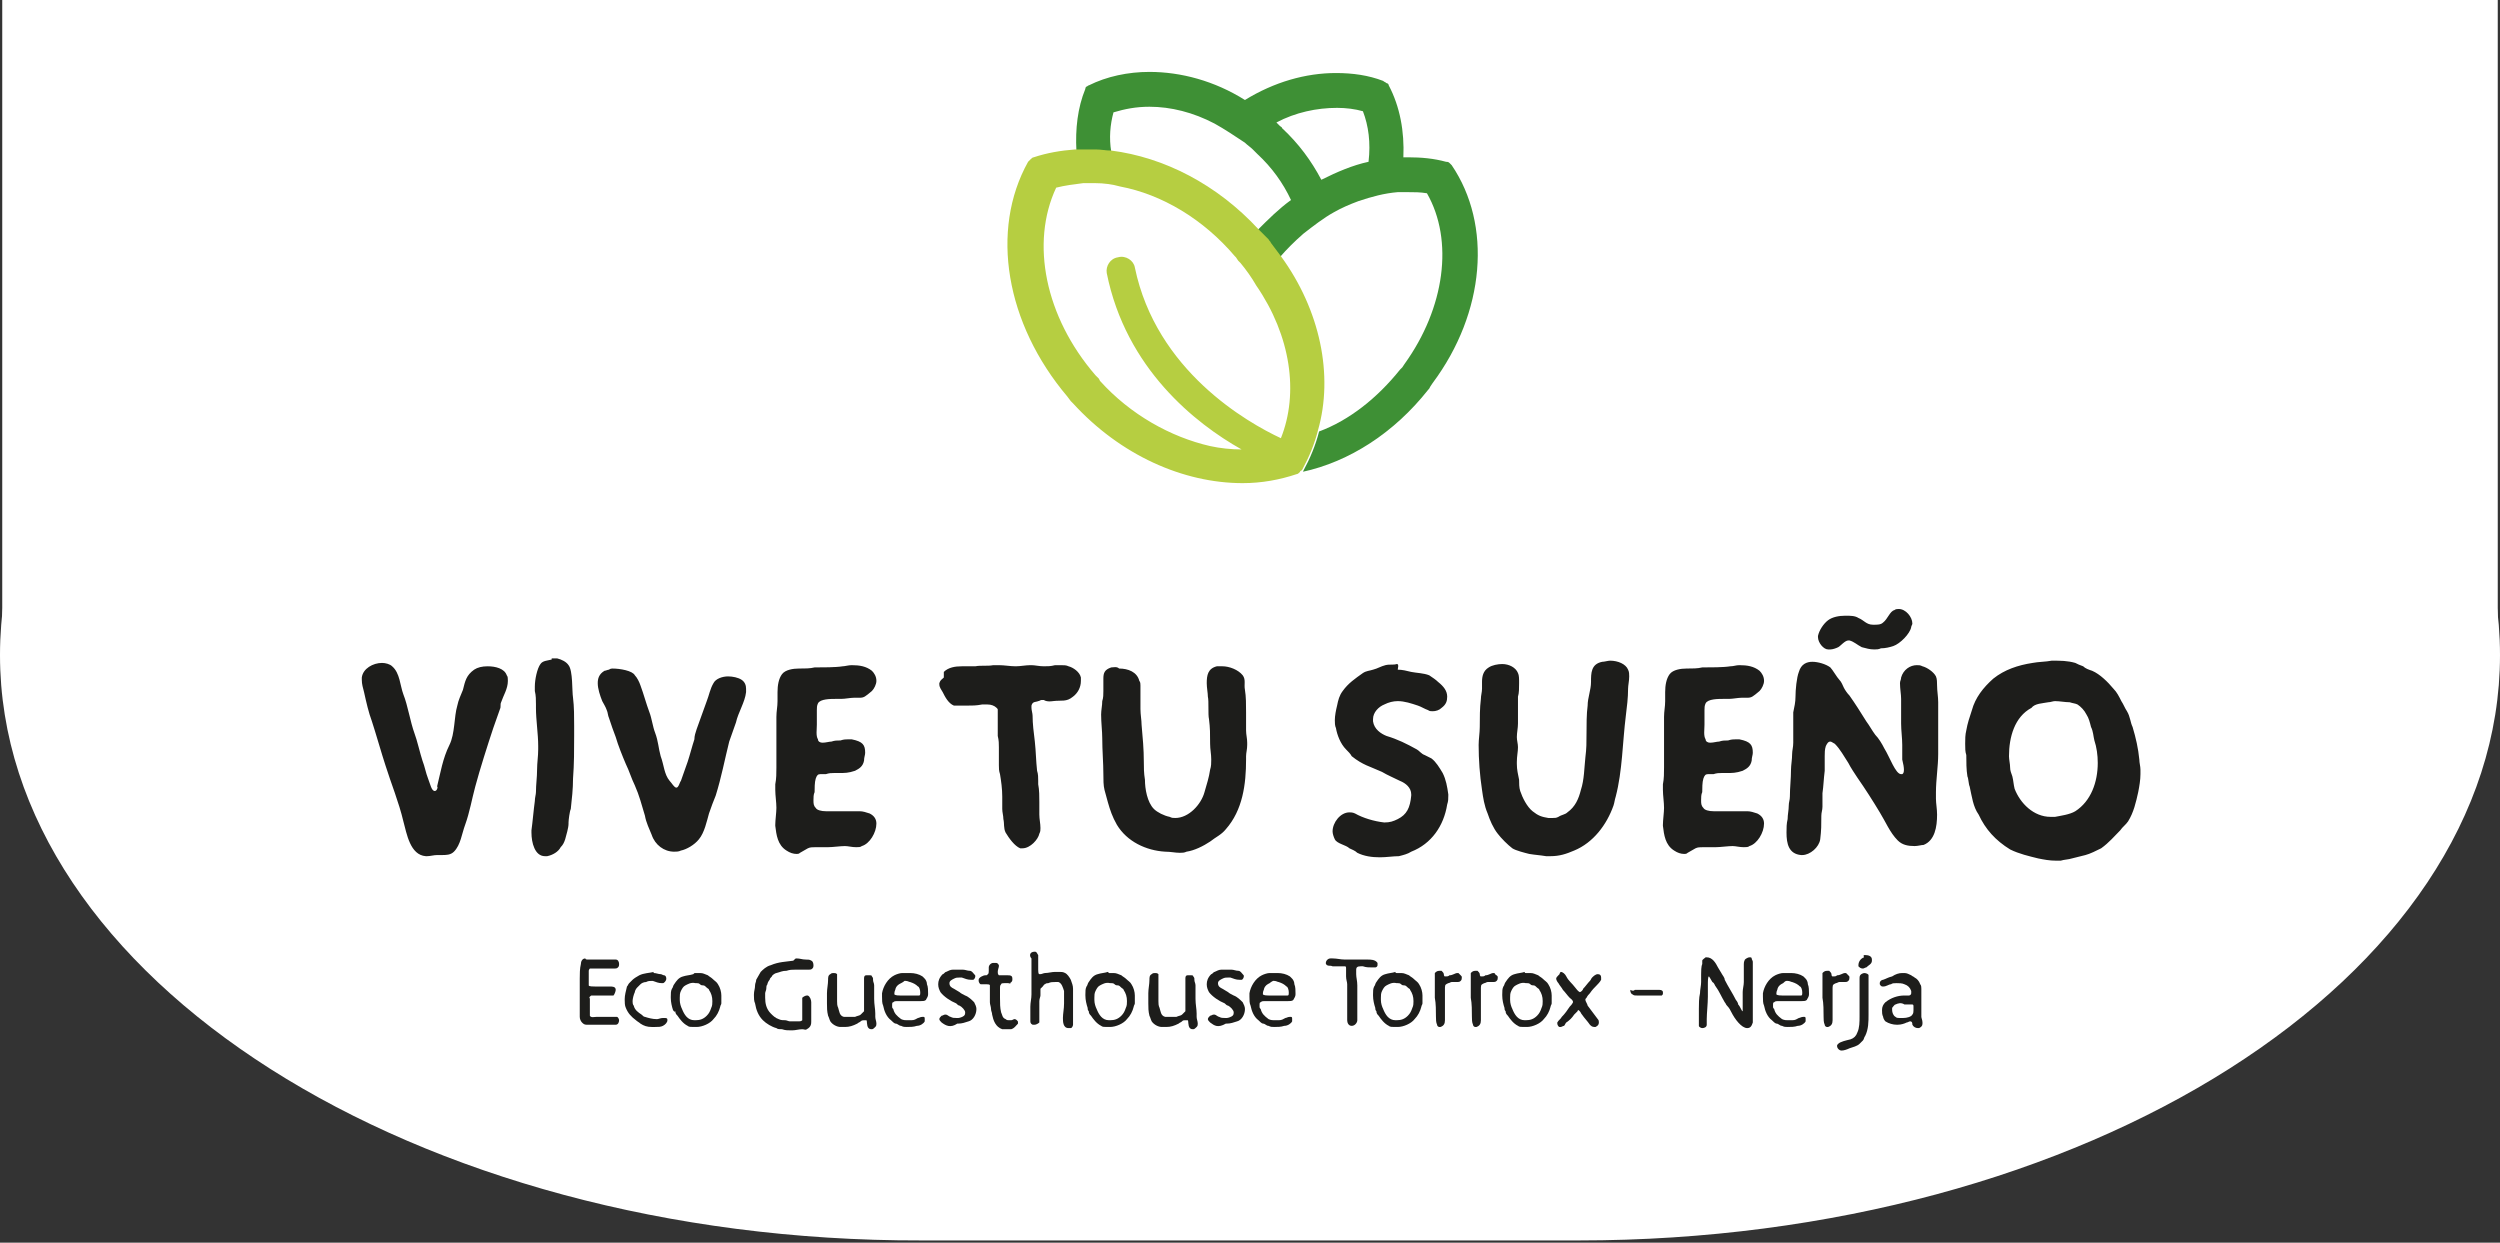 <?xml version="1.0" encoding="utf-8"?>
<!-- Generator: Adobe Illustrator 27.7.0, SVG Export Plug-In . SVG Version: 6.00 Build 0)  -->
<svg version="1.1" id="Ebene_2_00000168102888598529237440000016926003077239563164_"
	 xmlns="http://www.w3.org/2000/svg" xmlns:xlink="http://www.w3.org/1999/xlink" x="0px" y="0px" viewBox="0 0 222.5 110.6"
	 style="enable-background:new 0 0 222.5 110.6;" xml:space="preserve">
<rect x="0" y="0" width="222.5" height="110.6" fill="#333333" stroke="none"/>
<style type="text/css">
	.st0{fill:#FFFFFF;}
	.st1{clip-path:url(#SVGID_00000087412269191366582290000008528284060645619857_);}
	.st2{fill:#1D1D1B;}
	.st3{fill:#3E9035;}
	.st4{fill:#B6CE41;}
	.st5{fill:none;}
</style>
<g>
	<rect x="0.2" y="-0.1" class="st0" width="222.1" height="61.6"/>
	<g>
		<defs>
			<rect id="SVGID_1_" x="0" y="-0.1" width="222.5" height="110.6"/>
		</defs>
		<clipPath id="SVGID_00000137841374330870539980000004179442084052253075_">
			<use xlink:href="#SVGID_1_"  style="overflow:visible;"/>
		</clipPath>
		<g style="clip-path:url(#SVGID_00000137841374330870539980000004179442084052253075_);">
			<path class="st0" d="M222.5,58.3c0,28.7-36.9,52.1-82,52.1H82C36.9,110.5,0,87,0,58.3S36.9,6.2,82,6.2h58.6
				C185.6,6.2,222.5,29.7,222.5,58.3"/>
		</g>
	</g>
	<g>
		<g>
			<path class="st2" d="M182.3,62.5c0.2,0,0.4-0.1,0.6-0.1c0.4,0,0.9,0.1,1.3,0.1c0.3,0.1,0.5,0.1,0.7,0.2c0.3,0.2,0.6,0.5,0.8,0.9
				c0.2,0.3,0.3,0.7,0.4,1.1c0.2,0.4,0.2,0.8,0.3,1.2c0.2,0.6,0.3,1.3,0.3,2c0,1.7-0.6,3.4-2,4.3c-0.5,0.3-1.3,0.4-1.8,0.5
				c-0.1,0-0.3,0-0.4,0c-1.5,0-2.7-1.2-3.2-2.5c-0.1-0.4-0.1-0.7-0.2-1.1c-0.1-0.3-0.2-0.5-0.2-0.8c0-0.3-0.1-0.7-0.1-1
				c0-1.7,0.5-3.5,2-4.3C181.1,62.6,181.8,62.6,182.3,62.5 M180.9,59c-1.3,0.2-2.5,0.6-3.5,1.4c-0.9,0.8-1.6,1.7-1.9,2.8
				c-0.2,0.6-0.4,1.2-0.5,1.8c-0.1,0.4-0.1,0.8-0.1,1.2c0,0.4,0,0.7,0.1,1c0,0.6,0,1.3,0.1,1.9c0.1,0.2,0.1,0.7,0.2,0.9
				c0.2,0.9,0.3,1.8,0.8,2.5c0.6,1.3,1.5,2.3,2.8,3.1c0.8,0.4,1.7,0.6,2.5,0.8c0.5,0.1,1,0.2,1.6,0.2c0.1,0,0.2,0,0.4,0
				c0.3-0.1,0.7-0.1,1-0.2c0.4-0.1,0.8-0.2,1.2-0.3c0.4-0.1,1-0.4,1.4-0.6c0.7-0.5,1.2-1.1,1.7-1.6c0.2-0.3,0.5-0.5,0.7-0.8
				c0.5-0.8,0.7-1.7,0.9-2.6c0.1-0.5,0.2-1.1,0.2-1.6c0-0.1,0-0.2,0-0.4c0-0.3-0.1-0.6-0.1-0.9c-0.1-1-0.3-1.9-0.6-2.9
				c-0.2-0.4-0.2-0.9-0.5-1.4c-0.2-0.3-0.3-0.6-0.5-0.9c-0.2-0.4-0.4-0.8-0.7-1.1c-0.5-0.6-1.2-1.3-1.9-1.6
				c-0.3-0.1-0.6-0.2-0.8-0.4c-0.3-0.1-0.5-0.2-0.7-0.3c-0.7-0.2-1.3-0.2-2.1-0.2C182.1,58.9,181.4,58.9,180.9,59 M169.3,68.9
				c-0.1,0-0.1,0-0.1,0c-0.5,0-1-1.5-1.5-2.3c-0.2-0.4-0.5-0.9-0.8-1.2c-0.3-0.4-0.5-0.8-0.8-1.2c-0.5-0.8-1-1.6-1.5-2.3
				c-0.2-0.2-0.4-0.5-0.5-0.7c-0.1-0.2-0.2-0.5-0.4-0.7c-0.2-0.2-0.6-0.9-0.8-1.1c-0.4-0.3-1.1-0.5-1.6-0.5c-0.5,0-1,0.2-1.2,0.9
				c-0.2,0.5-0.3,1.6-0.3,2.2c0,0.5-0.1,0.9-0.2,1.4v0.2c0,0.3,0,0.6,0,0.9c0,0.5,0,1.1,0,1.6c0,0.4-0.1,0.7-0.1,1
				c0,0.5-0.1,1-0.1,1.4c0,0.8-0.1,1.6-0.1,2.4c0,0.3-0.1,0.5-0.1,0.8c0,0.4-0.1,0.8-0.1,1.2c-0.1,0.4-0.1,0.8-0.1,1.2
				c0,1,0.2,1.9,1.3,2h0.1c0.7,0,1.5-0.7,1.6-1.4c0.1-0.8,0.1-1.3,0.1-2.1c0-0.3,0.1-0.5,0.1-0.8c0-0.2,0-0.4,0-0.6s0-0.4,0-0.6
				c0.1-0.7,0.1-1.2,0.2-2v-0.4c0-0.3,0-0.6,0-0.9s0-0.6,0.1-0.9c0.1-0.2,0.2-0.4,0.4-0.4c0.1,0,0.2,0.1,0.4,0.2
				c0.5,0.5,0.8,1.1,1.2,1.7c0.2,0.4,0.6,1,0.8,1.3c0.7,1,1.4,2.1,2,3.1c0.5,0.8,0.9,1.8,1.6,2.5c0.4,0.4,0.9,0.5,1.5,0.5
				c0.3,0,0.6-0.1,0.8-0.1c1-0.4,1.2-1.6,1.2-2.7c0-0.5-0.1-1-0.1-1.4c0-0.2,0-0.4,0-0.6c0-1.1,0.2-2.3,0.2-3.4c0-1.5,0-3,0-4.6
				c0-0.5-0.1-1-0.1-1.5c0-0.2,0-0.6-0.1-0.8c-0.2-0.4-0.8-0.8-1.2-0.9c-0.2-0.1-0.3-0.1-0.5-0.1c-0.6,0-1.2,0.4-1.4,1.1
				c0,0.2-0.1,0.3-0.1,0.5c0,0.5,0.1,1,0.1,1.4v0.2v0.3c0,0.4,0,0.8,0,1.2v0.3v0.2c0,0.6,0.1,1.3,0.1,1.9c0,0.4,0,0.9,0,1.3
				C169.5,68.4,169.5,68.8,169.3,68.9 M168.6,54.3c-0.4,0.1-0.6,0.8-1,1.1c-0.2,0.2-0.5,0.2-0.8,0.2h-0.1c-0.6,0-0.8-0.4-1.3-0.6
				c-0.3-0.2-0.7-0.2-1.1-0.2h-0.1c-0.5,0-1.1,0.1-1.5,0.4c-0.4,0.3-0.8,0.9-0.9,1.4v0.1c0,0.5,0.5,1.1,0.9,1.1c0.1,0,0.1,0,0.2,0
				c0.2,0,0.5-0.1,0.7-0.2c0.2-0.1,0.6-0.6,0.9-0.6h0.1c0.4,0.1,0.7,0.4,1.1,0.6c0.4,0.1,0.7,0.2,1.1,0.2c0.2,0,0.4,0,0.6-0.1
				c0.4,0,0.8-0.1,1.1-0.2c0.6-0.2,1.5-1.1,1.6-1.7c0-0.1,0.1-0.2,0.1-0.3c0-0.6-0.6-1.3-1.2-1.3C168.9,54.2,168.7,54.2,168.6,54.3
				 M154,59.3c-0.6,0.1-1.8,0.1-2.5,0.1c-0.4,0.1-0.9,0.1-1.4,0.1c-0.5,0-1.2,0.1-1.5,0.5c-0.3,0.4-0.4,1-0.4,1.6c0,0.2,0,0.4,0,0.5
				c0,0.1,0,0.2,0,0.3c0,0.5-0.1,0.9-0.1,1.4c0,0.6,0,1.1,0,1.7v0.4c0,0.4,0,0.9,0,1.3v1.1c0,0.5,0,1-0.1,1.5c0,0.2,0,0.3,0,0.5
				c0,0.5,0.1,1.1,0.1,1.6c0,0.4-0.1,1.1-0.1,1.5v0.1c0.1,0.8,0.2,1.7,1,2.2c0.3,0.2,0.6,0.3,0.9,0.3c0.1,0,0.2,0,0.3-0.1
				c0.2-0.1,0.5-0.3,0.7-0.4c0.2-0.1,0.4-0.1,0.7-0.1c0.4,0,0.8,0,1.1,0c0.4,0,1.1-0.1,1.5-0.1c0.3,0,0.6,0.1,1,0.1
				c0.2,0,0.4,0,0.5-0.1c0.7-0.2,1.3-1.2,1.3-2c0-0.4-0.2-0.7-0.6-0.9c-0.3-0.1-0.6-0.2-0.9-0.2c-0.2,0-0.5,0-0.7,0h-0.2h-0.3h-0.9
				h-0.4c-0.2,0-0.3,0-0.5,0c-0.4,0-0.8-0.1-0.9-0.3c-0.2-0.2-0.2-0.4-0.2-0.7c0-0.2,0-0.5,0.1-0.7c0-0.3,0-0.9,0.1-1.2
				c0.1-0.3,0.2-0.4,0.4-0.4h0.2c0.1,0,0.2,0,0.3,0c0.3-0.1,0.5-0.1,0.7-0.1c0.1,0,0.2,0,0.4,0c0.6,0,0.9,0,1.5-0.2
				c0.4-0.2,0.7-0.4,0.8-0.9c0-0.3,0.1-0.5,0.1-0.7c0-0.7-0.2-1-1.2-1.2c-0.1,0-0.2,0-0.3,0c-0.2,0-0.4,0-0.7,0.1
				c-0.3,0-0.5,0-0.8,0.1c-0.2,0-0.5,0.1-0.8,0.1c-0.2,0-0.4-0.1-0.4-0.3c-0.2-0.3-0.1-0.9-0.1-1.3c0-0.3,0-0.5,0-0.8v-0.1v-0.4
				c0-0.2,0-0.4,0.1-0.6c0.2-0.4,1.1-0.4,1.7-0.4h0.4c0.3,0,0.8-0.1,1.1-0.1h0.5c0.4,0,0.5-0.1,1.1-0.6c0.2-0.2,0.4-0.6,0.4-0.9
				c0-0.4-0.2-0.7-0.4-0.9c-0.5-0.4-1.1-0.5-1.8-0.5C154.5,59.2,154.3,59.3,154,59.3 M142.6,58.9c-1,0.2-1,1-1,1.8
				c0,0.7-0.3,1.4-0.3,2.1c-0.1,0.7-0.1,1.8-0.1,2.5c0,0.8,0,1.3-0.1,2.1c-0.1,0.9-0.1,2-0.4,2.9c-0.2,0.8-0.5,1.5-1.2,2
				c-0.2,0.2-0.5,0.2-0.8,0.4c-0.2,0.1-0.3,0.1-0.5,0.1c-0.1,0-0.3,0-0.4,0c-0.6-0.1-0.9-0.2-1.4-0.6c-0.5-0.4-0.9-1.2-1.1-1.8
				c-0.1-0.3-0.1-0.7-0.1-1c-0.1-0.5-0.2-0.9-0.2-1.4v-0.2c0-0.5,0.1-0.9,0.1-1.3c0-0.3-0.1-0.6-0.1-0.9c0-0.4,0.1-0.8,0.1-1.2v-1.2
				c0-0.4,0-0.8,0-1.2c0.1-0.3,0.1-0.8,0.1-1.2c0-0.4,0-0.7-0.1-0.9c-0.2-0.5-0.8-0.8-1.4-0.8c-0.4,0-0.9,0.1-1.2,0.3
				c-0.5,0.3-0.6,0.8-0.6,1.3v0.6c0,0.3-0.1,0.6-0.1,0.9c-0.1,0.8-0.1,1.7-0.1,2.5c0,0.5-0.1,1.1-0.1,1.6c0,1.3,0.1,2.7,0.3,4
				c0.1,0.7,0.2,1.4,0.5,2.1c0.2,0.6,0.5,1.3,0.9,1.8c0.3,0.4,0.9,1,1.3,1.3c0.3,0.2,1.1,0.4,1.5,0.5c0.6,0.1,0.9,0.1,1.5,0.2
				c0.1,0,0.2,0,0.4,0c0.8,0,1.4-0.2,2.1-0.5c1.7-0.7,2.9-2.3,3.5-4c0.1-0.3,0.1-0.5,0.2-0.8c0.6-2.3,0.6-4.8,0.9-7.2
				c0.1-0.8,0.2-1.6,0.2-2.4c0-0.3,0.1-0.7,0.1-1.1c0-0.2,0-0.4-0.1-0.6c-0.2-0.5-0.9-0.8-1.6-0.8C143.1,58.8,142.8,58.9,142.6,58.9
				 M124.3,59.1c-0.3,0.1-0.6,0-1,0.1c-0.4,0.1-0.7,0.3-1.1,0.4c-0.3,0.1-0.6,0.1-0.9,0.3c-0.7,0.5-1.3,0.9-1.8,1.6
				c-0.3,0.4-0.4,0.8-0.5,1.3c-0.1,0.4-0.2,0.9-0.2,1.3c0,0.2,0,0.5,0.1,0.7c0.1,0.6,0.4,1.4,0.9,1.9c0.2,0.2,0.4,0.4,0.5,0.6
				c1,0.8,1.6,0.9,2.7,1.4c0.5,0.3,1,0.5,1.6,0.8c0.5,0.2,1,0.6,1,1.2v0.1c-0.1,1.1-0.4,1.7-1.2,2.1c-0.4,0.2-0.7,0.3-1.2,0.3
				c-0.9-0.1-1.9-0.4-2.6-0.8c-0.2-0.1-0.4-0.1-0.5-0.1c-0.8,0-1.5,0.9-1.5,1.7c0,0.2,0.1,0.5,0.2,0.7c0.2,0.4,1,0.5,1.3,0.8
				c0.2,0.1,0.5,0.2,0.7,0.4c0.6,0.3,1.3,0.4,2,0.4c0.6,0,1.2-0.1,1.7-0.1c0.4-0.1,0.8-0.2,1.1-0.4c1.8-0.7,2.9-2.3,3.2-4.2
				c0.1-0.3,0.1-0.5,0.1-0.8v-0.1c-0.1-0.7-0.2-1.3-0.5-1.9c-0.3-0.5-0.6-1-1-1.3c-0.2-0.1-0.4-0.2-0.6-0.3
				c-0.3-0.1-0.5-0.4-0.7-0.5c-0.9-0.5-1.7-0.9-2.7-1.2c-0.5-0.2-1.1-0.6-1.2-1.3v-0.2c0-0.6,0.5-1.1,1-1.3c0.4-0.2,0.8-0.3,1.2-0.3
				c0.6,0,1.2,0.2,1.8,0.4c0.3,0.1,0.6,0.3,0.9,0.4c0.1,0.1,0.3,0.1,0.4,0.1c0.3,0,0.6-0.1,0.8-0.3c0.4-0.3,0.5-0.6,0.5-1
				c0-0.5-0.3-0.9-0.8-1.3c-0.2-0.2-0.5-0.4-0.8-0.6c-0.5-0.2-1.1-0.2-1.6-0.3c-0.4-0.1-0.8-0.2-1.2-0.2
				C124.5,59.1,124.4,59.1,124.3,59.1 M98.9,59.4c-0.6,0.2-0.7,0.5-0.7,1c0,0.2,0,0.4,0,0.6c0,0.2,0,0.3,0,0.5c0,0.3,0,0.6-0.1,0.9
				c0,0.4-0.1,0.8-0.1,1.2c0,0.7,0.1,1.5,0.1,2.1c0,1.1,0.1,2.2,0.1,3.2c0,0.5,0,1,0.1,1.4c0.1,0.4,0.2,0.7,0.3,1.1
				c0.2,0.7,0.4,1.3,0.8,2c0.9,1.5,2.6,2.3,4.3,2.4c0.5,0,0.9,0.1,1.3,0.1c0.2,0,0.4,0,0.6-0.1c0.7-0.1,1.5-0.5,2.1-0.9
				c0.5-0.4,1-0.6,1.4-1.1c1.5-1.7,1.8-4,1.8-6.2v-0.3c0-0.3,0.1-0.6,0.1-1v-0.2c0-0.4-0.1-0.7-0.1-1.1v-1.6c0-0.7,0-1.4-0.1-2
				c-0.1-0.5,0.1-0.9-0.2-1.3c-0.4-0.5-1.2-0.8-1.8-0.8c-0.2,0-0.4,0-0.5,0c-0.8,0.2-0.9,0.8-0.9,1.5c0,0.4,0.1,0.9,0.1,1.2
				c0.1,0.4,0,1.6,0.1,2c0.1,0.8,0.1,1.3,0.1,2.2c0,0.5,0.1,0.9,0.1,1.4c0,0.3,0,0.6-0.1,0.9c-0.1,0.7-0.3,1.3-0.5,2
				c-0.3,1.1-1.4,2.3-2.6,2.3c-0.2,0-0.3,0-0.5-0.1c-0.5-0.1-1.1-0.4-1.4-0.7c-0.6-0.6-0.8-1.8-0.8-2.6c-0.1-0.6-0.1-1.1-0.1-1.6
				c0-1.1-0.1-2.2-0.2-3.3c0-0.4-0.1-0.9-0.1-1.4c0-0.2,0-0.4,0-0.5v-0.2v-0.6v-0.3c0-0.2,0-0.3,0-0.5c0-0.1,0-0.3-0.1-0.4
				c-0.2-0.8-1-1.1-1.8-1.1C99.4,59.3,99.1,59.4,98.9,59.4 M93.7,62.4c0.8-0.1,1.2,0.1,1.8-0.4c0.4-0.3,0.7-0.8,0.7-1.4
				c0-0.1,0-0.2,0-0.3c-0.1-0.5-0.7-0.9-1.1-1c-0.2-0.1-0.4-0.1-0.7-0.1c-0.2,0-0.4,0-0.5,0c-0.4,0.1-0.6,0.1-1,0.1
				c-0.4,0-0.8-0.1-1.1-0.1h-0.1c-0.4,0-0.9,0.1-1.3,0.1c-0.5,0-1-0.1-1.5-0.1c-0.2,0-0.3,0-0.5,0c-0.5,0.1-1.1,0-1.6,0.1
				c-0.1,0-0.3,0-0.4,0h-0.8c-0.6,0-1.2,0.1-1.6,0.5C84,60.1,84,60.2,84,60.3c-0.2,0.2-0.3,0.2-0.4,0.5v0.1c0,0.3,0.2,0.5,0.3,0.7
				c0.2,0.4,0.5,1,1,1.2c0.1,0,0.1,0,0.2,0c0.1,0,0.2,0,0.4,0H86c0.5,0,0.9,0,1.4-0.1c0.2,0,0.4,0,0.5,0c0.3,0,0.6,0.1,0.8,0.3
				c0.1,0.1,0.1,0.1,0.1,0.2c0,0.1,0,0.2,0,0.3c0,0.2,0,0.4,0,0.6v0.7c0,0.2,0,0.5,0,0.7c0.1,0.4,0.1,0.7,0.1,1v0.3
				c0,0.4,0,0.9,0,1.3c0,0.3,0,0.5,0.1,0.8c0.1,0.6,0.2,1.3,0.2,2v0.2v0.6v0.3c0,0.3,0.1,0.6,0.1,0.9c0.1,0.4,0,0.8,0.2,1.2
				c0.3,0.5,0.8,1.2,1.3,1.4c0.1,0,0.2,0,0.2,0c0.7,0,1.4-0.8,1.5-1.3c0.1-0.2,0.1-0.3,0.1-0.5c0-0.4-0.1-0.8-0.1-1.2v-0.5v-0.6
				c0-0.5,0-1.1-0.1-1.6v-0.3c0-0.3,0-0.6-0.1-0.9c-0.1-0.9-0.1-1.7-0.2-2.6c-0.1-0.8-0.2-1.6-0.2-2.3c0-0.2-0.1-0.5-0.1-0.7
				c0-0.1,0-0.2,0-0.2c0.1-0.4,0.4-0.3,0.6-0.4c0.1,0,0.2-0.1,0.3-0.1c0.1,0,0.1,0,0.2,0C93.2,62.5,93.7,62.4,93.7,62.4 M75,59.3
				c-0.6,0.1-1.8,0.1-2.5,0.1c-0.4,0.1-0.9,0.1-1.4,0.1c-0.5,0-1.2,0.1-1.5,0.5c-0.3,0.4-0.4,1-0.4,1.6c0,0.2,0,0.4,0,0.5
				c0,0.1,0,0.2,0,0.3c0,0.5-0.1,0.9-0.1,1.4c0,0.6,0,1.1,0,1.7v0.4c0,0.4,0,0.9,0,1.3v1.1c0,0.5,0,1-0.1,1.5c0,0.2,0,0.3,0,0.5
				c0,0.5,0.1,1.1,0.1,1.6c0,0.4-0.1,1.1-0.1,1.5v0.1c0.1,0.8,0.2,1.7,1,2.2c0.3,0.2,0.6,0.3,0.9,0.3c0.1,0,0.2,0,0.3-0.1
				c0.2-0.1,0.5-0.3,0.7-0.4c0.2-0.1,0.4-0.1,0.7-0.1c0.4,0,0.8,0,1.1,0c0.4,0,1.1-0.1,1.5-0.1c0.3,0,0.6,0.1,1,0.1
				c0.2,0,0.4,0,0.5-0.1c0.7-0.2,1.3-1.2,1.3-2c0-0.4-0.2-0.7-0.6-0.9c-0.3-0.1-0.6-0.2-0.9-0.2c-0.2,0-0.5,0-0.7,0h-0.2h-0.3h-0.9
				h-0.4c-0.2,0-0.3,0-0.5,0c-0.4,0-0.8-0.1-0.9-0.3c-0.2-0.2-0.2-0.4-0.2-0.7c0-0.2,0-0.5,0.1-0.7c0-0.3,0-0.9,0.1-1.2
				c0.1-0.3,0.2-0.4,0.4-0.4h0.2c0.1,0,0.2,0,0.3,0c0.3-0.1,0.5-0.1,0.7-0.1c0.1,0,0.2,0,0.4,0c0.6,0,0.9,0,1.5-0.2
				c0.4-0.2,0.7-0.4,0.8-0.9c0-0.3,0.1-0.5,0.1-0.7c0-0.7-0.2-1-1.2-1.2c-0.1,0-0.2,0-0.3,0c-0.2,0-0.4,0-0.7,0.1
				c-0.3,0-0.5,0-0.8,0.1c-0.2,0-0.5,0.1-0.8,0.1c-0.2,0-0.4-0.1-0.4-0.3c-0.2-0.3-0.1-0.9-0.1-1.3c0-0.3,0-0.5,0-0.8v-0.1v-0.4
				c0-0.2,0-0.4,0.1-0.6c0.2-0.4,1.1-0.4,1.7-0.4h0.4c0.3,0,0.8-0.1,1.1-0.1h0.5c0.4,0,0.5-0.1,1.1-0.6c0.2-0.2,0.4-0.6,0.4-0.9
				c0-0.4-0.2-0.7-0.4-0.9c-0.5-0.4-1.1-0.5-1.8-0.5C75.5,59.2,75.2,59.3,75,59.3 M54.2,59.6c-0.1,0-0.3,0.1-0.4,0.1
				c-0.5,0.3-0.6,0.7-0.6,1.1c0,0.5,0.2,1.1,0.4,1.6c0.1,0.2,0.3,0.5,0.4,0.8c0.1,0.2,0.1,0.5,0.2,0.7c0.2,0.6,0.4,1.2,0.6,1.7
				c0.2,0.7,0.6,1.7,0.9,2.4c0.3,0.6,0.5,1.3,0.8,1.9c0.4,0.9,0.6,1.7,0.9,2.7c0.1,0.6,0.4,1.2,0.6,1.7c0.3,0.9,1.1,1.5,2,1.5
				c0.2,0,0.4,0,0.6-0.1c0.5-0.1,1.2-0.5,1.6-1c0.5-0.6,0.7-1.6,0.9-2.3c0.2-0.6,0.4-1.1,0.6-1.6c0.5-1.6,0.8-3.2,1.2-4.8
				c0.2-0.6,0.4-1.1,0.6-1.7c0.2-0.9,0.8-1.8,0.9-2.7c0-0.1,0-0.2,0-0.3c0-0.3-0.1-0.6-0.4-0.8c-0.3-0.2-0.8-0.3-1.2-0.3
				c-0.5,0-1.1,0.2-1.3,0.6c-0.3,0.5-0.4,1.1-0.6,1.6c-0.3,0.8-0.6,1.7-0.9,2.5c-0.1,0.3-0.2,0.6-0.2,0.9c-0.2,0.6-0.4,1.4-0.6,2
				c-0.2,0.6-0.4,1.1-0.6,1.7c-0.1,0.1-0.2,0.6-0.4,0.6c-0.2,0-0.4-0.4-0.6-0.6c-0.5-0.6-0.5-1.4-0.8-2.2c-0.2-0.7-0.2-1.3-0.5-2.1
				c-0.2-0.5-0.3-1.3-0.5-1.8c-0.3-0.8-0.5-1.6-0.8-2.4c-0.1-0.3-0.3-0.7-0.5-0.9c-0.2-0.4-1.3-0.6-2-0.6
				C54.5,59.5,54.3,59.5,54.2,59.6 M49.1,58.7c-0.4,0.1-0.8,0.1-1,0.4c-0.3,0.4-0.5,1.4-0.5,2c0,0.1,0,0.3,0,0.4
				c0.1,0.4,0.1,0.8,0.1,1.2v0.2V63c0,1.1,0.2,2.3,0.2,3.4v0.3c0,0.6-0.1,1.2-0.1,1.8c0,0.7-0.1,1.3-0.1,2c0,0.2-0.1,0.5-0.1,0.8
				c-0.1,0.7-0.2,1.9-0.3,2.6v0.2c0,0.9,0.3,2.1,1.2,2.1h0.2c0.5-0.1,1-0.4,1.2-0.8c0.2-0.2,0.3-0.4,0.4-0.7c0.1-0.4,0.3-1,0.3-1.4
				v-0.1c0-0.2,0.1-1,0.2-1.2c0.1-0.9,0.2-1.8,0.2-2.7c0.1-1.3,0.1-2.6,0.1-3.8v-0.9c0-0.8,0-1.7-0.1-2.5c-0.1-0.6,0-2.4-0.4-2.9
				c-0.2-0.3-0.6-0.5-1-0.6c-0.2,0-0.3,0-0.4,0H49.1z M38.7,70.4c-0.3,0-0.4-0.6-0.6-1.1c-0.2-0.5-0.3-1.1-0.5-1.6
				c-0.2-0.6-0.5-1.9-0.7-2.4c-0.4-1.1-0.6-2.5-1-3.5c-0.3-0.8-0.3-1.9-1-2.5c-0.2-0.2-0.6-0.3-0.9-0.3c-0.8,0-1.7,0.5-1.8,1.3v0.2
				c0,0.4,0.1,0.7,0.2,1.1c0.2,0.9,0.4,1.8,0.7,2.6c0.3,0.9,0.9,3,1.2,3.9c0.5,1.6,1.2,3.3,1.6,5c0.3,1.1,0.6,3,2,3.1H38
				c0.3,0,0.6-0.1,0.9-0.1H39h0.3c0.4,0,0.8,0,1.1-0.3c0.6-0.6,0.7-1.6,1-2.4c0.4-1.1,0.6-2.3,0.9-3.4c0.4-1.5,1.1-3.7,1.6-5.2
				c0.2-0.6,0.4-1.1,0.6-1.7c0.1-0.2,0-0.4,0.1-0.6c0.2-0.6,0.6-1.2,0.6-1.9c0-0.2,0-0.4-0.1-0.5c-0.2-0.6-1-0.8-1.7-0.8
				c-0.5,0-0.9,0.1-1.2,0.3c-0.7,0.5-0.8,1-1,1.8c-0.2,0.5-0.4,0.9-0.5,1.4c-0.3,1-0.2,2.5-0.7,3.5c-0.6,1.2-0.8,2.5-1.1,3.7
				C39,70,38.9,70.4,38.7,70.4"/>
			<path class="st3" d="M129.2,14.7c-0.1-0.1-0.1-0.1-0.2-0.2c-0.1-0.1-0.2-0.1-0.3-0.1c-1.1-0.3-2.2-0.4-3.4-0.4
				c-0.1,0-0.3,0-0.4,0c0.1-2.3-0.3-4.5-1.3-6.4c0-0.1-0.1-0.2-0.2-0.2c-0.1-0.1-0.2-0.1-0.3-0.2c-1.3-0.5-2.7-0.7-4.2-0.7
				c-2.7,0-5.5,0.8-8.1,2.4c-2.7-1.7-5.7-2.5-8.5-2.5c-1.9,0-3.8,0.4-5.4,1.2c-0.1,0-0.1,0.1-0.2,0.1c-0.1,0.1-0.1,0.1-0.1,0.2
				c-0.7,1.7-0.9,3.6-0.8,5.5c0.4,0,0.8,0,1.2,0c0.6,0,1.3,0,1.9,0.1c-0.2-1.2-0.1-2.4,0.2-3.5c1-0.3,2-0.5,3.2-0.5
				c1.9,0,3.9,0.5,5.8,1.5c0.9,0.5,1.8,1.1,2.7,1.7c0.2,0.2,0.5,0.4,0.7,0.6l0.2,0.2l0,0l0.2,0.2c1.3,1.2,2.3,2.6,3,4.1
				c-1.1,0.8-2,1.7-3,2.7c0.2,0.2,0.4,0.4,0.6,0.6l0.3,0.3c0.1,0.1,0.2,0.2,0.2,0.3c0.3,0.4,0.6,0.8,0.9,1.2
				c0.6-0.7,1.3-1.4,2.1-2.1c0.9-0.7,1.8-1.4,2.7-1.9c0.7-0.4,1.4-0.7,2.2-1c1.2-0.4,2.3-0.7,3.5-0.8c0.3,0,0.6,0,0.9,0
				c0.6,0,1.1,0,1.7,0.1c2.4,4.2,1.6,10.2-2,15.2l-0.2,0.3l0,0l-0.2,0.2c-2,2.5-4.5,4.5-7.2,5.5c-0.3,1.2-0.8,2.4-1.4,3.5
				c0,0.1-0.1,0.1-0.1,0.1c4.2-0.9,8.2-3.5,11.2-7.3c0.1-0.1,0.1-0.1,0.2-0.3l0.2-0.3C132.2,27.8,132.8,20,129.2,14.7z M121.8,14.4
				c-1.4,0.3-2.8,0.9-4.2,1.6c-0.9-1.7-2-3.2-3.5-4.6c0-0.1-0.1-0.1-0.2-0.2l-0.2-0.2c0,0-0.1-0.1-0.1-0.1c1.7-0.9,3.6-1.3,5.4-1.3
				c0.8,0,1.6,0.1,2.3,0.3C121.8,11.2,122,12.7,121.8,14.4z"/>
			<path class="st4" d="M114,22.8c-0.3-0.4-0.6-0.8-0.9-1.2c0-0.1-0.1-0.1-0.2-0.3l-0.3-0.3c-0.2-0.2-0.4-0.4-0.6-0.6
				c-3.7-4-8.4-6.4-13.1-7c-0.5,0-0.9-0.1-1.4-0.1h-0.1c-0.2,0-0.3,0-0.5,0v0c-0.4,0-0.8,0-1.2,0c-1.3,0.1-2.5,0.3-3.7,0.7
				c-0.1,0-0.2,0.1-0.3,0.2c-0.1,0.1-0.1,0.1-0.2,0.2c-3.4,6.1-2,14.4,3.5,20.9l0.3,0.4c0.1,0.1,0.1,0.1,0.2,0.2
				c4.2,4.6,9.8,7.1,15.1,7.1c1.7,0,3.3-0.3,4.8-0.8c0.1,0,0.2-0.1,0.3-0.2c0,0,0-0.1,0.1-0.1c0,0,0.1-0.1,0.1-0.1
				c0.6-1.1,1.1-2.3,1.4-3.5C118.7,33.4,117.5,27.6,114,22.8z M114,39c-3-1.4-11.1-6-13-15.2c-0.1-0.6-0.8-1.1-1.5-0.9
				c-0.7,0.1-1.1,0.8-1,1.4c1.7,8.5,7.9,13.4,12,15.7c-0.9,0-1.9-0.1-2.8-0.3c-3.5-0.8-7.1-2.8-9.8-5.8l0,0l-0.1-0.2l-0.3-0.3
				c-4.5-5.2-5.8-11.8-3.5-16.7c0.8-0.2,1.6-0.3,2.4-0.4c0.2,0,0.4,0,0.5,0h0.1c0.2,0,0.3,0,0.5,0c0,0,0,0,0,0
				c0.7,0,1.5,0.1,2.2,0.3c3.7,0.7,7.4,2.9,10.2,6.2c0,0,0.1,0.1,0.1,0.1l0.2,0.3l0,0l0,0l0.2,0.2c0.5,0.6,1,1.3,1.4,2
				C114.9,29.9,115.6,35,114,39z"/>
		</g>
		<g>
			<path class="st2" d="M52.4,85.4c0.3,0,0.5,0,0.8,0c0.1,0,0.1,0,0.2,0c0.2,0,0.4,0,0.5,0c0,0,0,0,0.1,0c0.1,0,0.2,0,0.3,0
				c0.2,0,0.4,0,0.5,0c0.2,0,0.3,0.2,0.3,0.4c0,0.1,0,0.2-0.1,0.3c-0.1,0.1-0.2,0.1-0.3,0.1c-0.1,0-0.3,0-0.4,0c-0.1,0-0.3,0-0.4,0
				c-0.3,0-0.6,0-0.8,0c-0.1,0-0.3,0-0.4,0c0,0,0,0-0.1,0c0,0-0.1,0-0.1,0c-0.1,0.1-0.1,0.2-0.1,0.2c0,0.2,0,0.4,0,0.6
				c0,0.1,0,0.2,0,0.4c0,0,0,0.1,0,0.2c0,0,0,0.1,0,0.1c0,0.1,0.4,0.1,0.6,0.1c0.2,0,0.4,0,0.5,0c0.3,0,0.5,0,0.8,0
				c0.2,0,0.5,0,0.5,0.3c0,0.1-0.1,0.4-0.2,0.5c0,0-0.1,0-0.1,0c-0.1,0-0.2,0-0.3,0c0,0-0.1,0-0.1,0c-0.2,0-0.3,0-0.5,0
				c0,0-0.1,0-0.1,0c-0.1,0-0.3,0-0.4,0c-0.1,0-0.3,0-0.4,0c-0.1,0-0.1,0-0.2,0.1c-0.1,0.1,0,0.1,0,0.2c0,0.1,0,0.1,0,0.2
				c0,0.1,0,0.3,0,0.4c0,0.2,0,0.4,0,0.6c0,0.1,0,0.1,0,0.2c0,0,0,0.1,0,0.1c0.1,0.2,0.4,0.1,0.6,0.1c0.4,0,0.8,0,1.3,0
				c0.2,0,0.4,0,0.5,0c0.1,0,0.2,0.2,0.2,0.3c0,0.2-0.1,0.4-0.3,0.4c-0.1,0-0.2,0-0.2,0c-0.1,0-0.2,0-0.3,0c-0.2,0-0.4,0-0.6,0
				c-0.3,0-0.6,0-0.9,0c-0.2,0-0.4,0-0.6,0c-0.2,0-0.3-0.1-0.4-0.2c-0.1-0.1-0.2-0.3-0.2-0.5c0-0.2,0-0.3,0-0.5c0-0.2,0-0.3,0-0.5
				c0-0.2,0-0.3,0-0.5c0-0.1,0-0.2,0-0.4c0-0.1,0-0.2,0-0.3c0-0.3,0-0.6,0-0.9c0-0.1,0-0.2,0-0.3c0-0.4,0-0.9,0.1-1.3
				c0-0.2,0.1-0.5,0.4-0.5C52.1,85.4,52.2,85.4,52.4,85.4z"/>
			<path class="st2" d="M58.2,86.6c0.2,0,0.4,0.1,0.6,0.1c0.1,0,0.2,0.1,0.3,0.1c0.1,0,0.2,0.1,0.2,0.3v0c0,0.2-0.2,0.4-0.3,0.4
				c0,0-0.1,0-0.1,0c-0.3,0-0.5-0.1-0.8-0.2c0,0-0.1,0-0.1,0c-0.2,0-0.3,0-0.5,0.1c-0.2,0-0.4,0.1-0.5,0.2c-0.1,0.1-0.2,0.2-0.3,0.3
				c-0.1,0.1-0.2,0.3-0.2,0.4c-0.1,0.2-0.2,0.6-0.2,0.8c0,0,0,0,0,0c0,0.1,0,0.3,0.1,0.4c0.1,0.4,0.4,0.6,0.7,0.8
				c0.1,0.1,0.2,0.2,0.3,0.2c0.3,0.1,0.7,0.2,1,0.2c0,0,0,0,0.1,0c0.1,0,0.3-0.1,0.5-0.1c0.1,0,0.1,0,0.2,0c0.2,0,0.2,0.1,0.2,0.2
				c0,0.2-0.2,0.4-0.4,0.5c-0.2,0.1-0.4,0.1-0.7,0.1c-0.1,0-0.2,0-0.3,0c-0.4,0-0.7-0.1-1-0.3c-0.1-0.1-0.3-0.2-0.4-0.3
				c-0.4-0.3-0.7-0.6-0.9-1.1c-0.1-0.2-0.1-0.5-0.1-0.7c0,0,0-0.1,0-0.1c0-0.3,0.1-0.7,0.2-1.1c0.1-0.1,0.1-0.2,0.2-0.3
				c0.1-0.1,0.2-0.2,0.3-0.3c0.1-0.1,0.4-0.3,0.6-0.4c0.4-0.2,0.9-0.2,1.3-0.3C58.1,86.6,58.2,86.6,58.2,86.6z"/>
			<path class="st2" d="M61.9,86.6c0.1,0,0.3,0,0.4,0c0.3,0,0.4,0.1,0.7,0.2c0.1,0.1,0.3,0.2,0.4,0.3c0.2,0.2,0.4,0.3,0.5,0.5
				c0.2,0.3,0.3,0.7,0.3,1c0,0,0,0.1,0,0.1c0,0.1,0,0.2,0,0.3c0,0.1,0,0.1,0,0.2s0,0.1,0,0.1c0,0.1-0.1,0.2-0.1,0.3
				c-0.1,0.4-0.3,0.8-0.6,1.1c-0.3,0.4-1,0.7-1.5,0.7c-0.1,0-0.2,0-0.3,0c-0.2,0-0.4,0-0.5-0.1c-0.4-0.2-0.7-0.6-0.9-0.9
				c-0.1-0.1-0.2-0.2-0.2-0.4C60,90.1,60,90,59.9,89.9c-0.1-0.3-0.2-0.7-0.2-1.1c0,0,0-0.1,0-0.1c0-0.3,0-0.5,0.1-0.7
				c0.1-0.1,0.1-0.3,0.2-0.4c0.2-0.3,0.4-0.6,0.8-0.7c0.3-0.1,0.6-0.1,0.9-0.2C61.8,86.6,61.8,86.6,61.9,86.6z M61,87.7
				c-0.2,0.1-0.3,0.3-0.4,0.5c-0.1,0.2-0.1,0.4-0.1,0.6c0,0.1,0,0.1,0,0.2c0,0.3,0.1,0.6,0.2,0.8c0.2,0.5,0.5,1,1.1,1
				c0,0,0.1,0,0.1,0c0.4,0,0.7-0.1,1-0.4c0.2-0.2,0.3-0.4,0.4-0.7c0.1-0.2,0.1-0.4,0.1-0.6c0-0.4-0.1-0.7-0.3-1
				c0-0.1-0.1-0.1-0.2-0.2c-0.1-0.1-0.2-0.2-0.3-0.2c-0.1,0-0.2,0-0.3-0.1c-0.1-0.1-0.2-0.1-0.3-0.1c0,0-0.1,0-0.1,0
				C61.5,87.4,61.2,87.6,61,87.7z"/>
			<path class="st2" d="M70.9,85.3c0.3,0,0.5,0.1,0.8,0.1c0.2,0,0.4,0,0.5,0.1c0.1,0,0.2,0.2,0.2,0.4c0,0.1,0,0.2-0.1,0.3
				c-0.1,0.1-0.2,0.1-0.3,0.1c-0.1,0-0.1,0-0.2,0c-0.3,0-0.6,0-0.8,0c-0.1,0-0.1,0-0.2,0c-0.3,0-0.5,0-0.8,0.1
				c-0.4,0-0.5,0.1-0.9,0.2c-0.1,0-0.4,0.2-0.4,0.3c-0.1,0.1-0.2,0.2-0.2,0.3c-0.1,0.1-0.2,0.3-0.2,0.4c-0.1,0.1-0.1,0.3-0.1,0.4
				c0,0.1-0.1,0.3-0.1,0.4c0,0,0,0.1,0,0.1c0,0.1,0,0.2,0,0.3c0,0.5,0.1,1,0.5,1.4c0.2,0.2,0.4,0.4,0.7,0.5c0.2,0.1,0.4,0.1,0.6,0.1
				c0.1,0,0.3,0.1,0.4,0.1c0.1,0,0.2,0,0.3,0c0.1,0,0.2,0,0.3,0c0,0,0.1,0,0.1,0c0.2,0,0.3,0,0.4-0.1c0,0,0-0.1,0-0.1
				c0-0.1,0-0.1,0-0.2c0,0,0-0.1,0-0.1c0-0.1,0-0.2,0-0.4c0-0.3,0-0.5,0-0.8c0-0.1,0-0.1,0-0.2c0-0.1,0-0.1,0-0.2
				c0.1-0.1,0.3-0.2,0.4-0.2c0,0,0.1,0,0.1,0c0.2,0.1,0.3,0.4,0.3,0.6c0,0,0,0,0,0.1c0,0.1,0,0.2,0,0.3c0,0.1,0,0.2,0,0.3
				c0,0.1,0,0.2,0,0.3c0,0.1,0,0.1,0,0.1c0,0.1,0,0.2,0,0.3c0,0,0,0,0,0c0,0.1,0,0.2,0,0.3c0,0.2,0,0.5-0.4,0.7
				c-0.1,0.1-0.2,0-0.4,0c-0.3,0-0.6,0.1-0.9,0.1c0,0-0.1,0-0.1,0c-0.3,0-0.5,0-0.8-0.1c-0.2,0-0.4,0-0.5-0.1
				c-0.4-0.1-0.9-0.4-1.2-0.7c-0.4-0.4-0.6-0.9-0.7-1.5c-0.1-0.2-0.1-0.5-0.1-0.7c0,0,0-0.1,0-0.1c0-0.3,0.1-0.5,0.1-0.8
				c0-0.2,0.1-0.3,0.1-0.5c0.1-0.2,0.3-0.5,0.4-0.7c0.2-0.2,0.5-0.5,0.9-0.6c0.7-0.3,1.3-0.3,2-0.4C70.8,85.3,70.8,85.3,70.9,85.3z"
				/>
			<path class="st2" d="M76.6,90.9c-0.1,0.1-0.2,0.1-0.3,0.2c-0.4,0.2-0.7,0.3-1.1,0.3c-0.1,0-0.3,0-0.4,0c-0.3,0-0.7-0.2-0.9-0.5
				c-0.1-0.2-0.1-0.3-0.2-0.5c-0.1-0.4-0.1-0.7-0.1-1.1c0-0.3,0-0.6,0-0.9c0-0.4,0.1-0.8,0.1-1.2c0-0.2,0-0.4,0.2-0.5
				c0.1-0.1,0.2-0.1,0.3-0.1c0.1,0,0.2,0,0.3,0.1c0,0.1,0,0.2,0,0.2c0,0,0,0.1,0,0.1c0,0.1,0,0.3,0,0.4c0,0.2,0,0.4,0,0.6
				c0,0,0,0.1,0,0.1c0,0,0,0.1,0,0.1c0,0.1,0,0.2,0,0.3c0,0.2,0,0.4,0,0.6c0,0.2,0,0.4,0.1,0.6c0.1,0.3,0.1,0.7,0.5,0.8
				c0.1,0,0.3,0,0.4,0c0.1,0,0.2,0,0.2,0c0.1,0,0.2,0,0.4,0c0.2-0.1,0.4-0.1,0.5-0.2c0.1-0.1,0.2-0.2,0.3-0.3c0,0,0-0.1,0-0.2
				c0-0.1,0-0.1,0-0.2c0-0.2,0-0.2,0-0.4c0-0.1,0-0.1,0-0.2c0-0.1,0-0.2,0-0.4c0-0.2,0-0.5,0-0.8c0-0.1,0-0.1,0-0.2
				c0-0.1,0-0.2,0-0.3c0-0.1,0-0.2,0-0.2c0-0.1,0-0.3,0.2-0.3c0.1,0,0.2,0,0.3,0c0.1,0,0.2,0,0.2,0.1c0.1,0.1,0.1,0.2,0.1,0.2
				c0,0,0,0,0,0.1c0,0.2,0.1,0.3,0.1,0.5c0,0,0,0.1,0,0.1c0,0.1,0,0.2,0,0.3c0,0,0,0,0,0.1c0,0.1,0,0.2,0,0.3c0,0.1,0,0.3,0,0.4
				c0,0.5,0.1,0.9,0.1,1.3c0,0.1,0,0.2,0,0.3c0,0,0,0,0,0c0,0.2,0.1,0.4,0.1,0.6c0,0.1,0,0.2-0.1,0.3c-0.1,0.1-0.2,0.2-0.3,0.2
				c-0.1,0-0.2,0-0.3-0.1c-0.2-0.2-0.1-0.7-0.2-0.7C76.8,90.8,76.7,90.8,76.6,90.9z"/>
			<path class="st2" d="M80.9,86.6c0,0,0.1,0,0.1,0c0.4,0,0.8,0.1,1.1,0.3c0.1,0.1,0.2,0.2,0.2,0.2c0.1,0.1,0.2,0.3,0.2,0.5
				c0.1,0.2,0.1,0.6,0.1,0.8c0,0,0,0.1,0,0.1c0,0.2-0.1,0.3-0.2,0.5c-0.1,0.1-0.3,0.1-0.5,0.1c-0.1,0-0.2,0-0.2,0
				c-0.2,0-0.3,0-0.5,0c0,0-0.1,0-0.1,0c-0.2,0-0.3,0-0.5,0c-0.1,0-0.2,0-0.3,0c-0.1,0-0.3,0-0.5,0c-0.1,0-0.2,0-0.3,0.1
				c-0.1,0-0.1,0.1-0.1,0.3s0,0.2,0.1,0.3c0.1,0.4,0.3,0.6,0.7,0.9c0.2,0.1,0.4,0.1,0.5,0.1c0.1,0,0.2,0,0.2,0c0.1,0,0.2,0,0.2,0
				c0.3,0,0.4-0.1,0.6-0.2c0.1,0,0.2-0.1,0.4-0.1c0,0,0.1,0,0.1,0c0.1,0,0.1,0.1,0.1,0.2c0,0.1,0,0.1,0,0.2
				c-0.1,0.2-0.4,0.4-0.7,0.4c-0.3,0.1-0.6,0.1-0.9,0.1c-0.2,0-0.3,0-0.5-0.1c-0.2,0-0.3-0.2-0.5-0.2c-0.1,0-0.3-0.2-0.4-0.3
				c-0.4-0.3-0.6-0.8-0.7-1.3c-0.1-0.2-0.1-0.5-0.1-0.8c0,0,0,0,0,0c0-0.1,0-0.2,0-0.3c0.1-0.6,0.5-1.3,1.1-1.6
				c0.2-0.1,0.5-0.2,0.7-0.2C80.7,86.6,80.8,86.6,80.9,86.6z M80.2,87.5c-0.2,0.1-0.4,0.2-0.5,0.5c0,0.1-0.1,0.2-0.1,0.4
				c0,0,0,0.1,0,0.1c0.1,0.1,0.4,0.1,0.5,0.1c0.2,0,0.3,0,0.5,0c0.1,0,0.2,0,0.4,0c0.1,0,0.2,0,0.4,0c0.1,0,0.2,0,0.3,0
				c0,0,0.1,0,0.1,0c0.1,0,0.1-0.1,0.1-0.3c0-0.2-0.1-0.5-0.2-0.5c-0.2-0.2-0.4-0.3-0.7-0.4c-0.1,0-0.2-0.1-0.4-0.1c0,0-0.1,0-0.1,0
				C80.5,87.3,80.4,87.4,80.2,87.5z"/>
			<path class="st2" d="M83.8,91c-0.1-0.1-0.2-0.2-0.2-0.3c0-0.1,0.1-0.2,0.2-0.3c0.1,0,0.2-0.1,0.3-0.1c0,0,0.1,0,0.1,0
				c0.1,0,0.3,0.2,0.4,0.2c0.2,0.1,0.3,0.1,0.5,0.1c0.1,0,0.1,0,0.2,0c0.1,0,0.4-0.1,0.5-0.2c0.1-0.1,0.1-0.2,0.1-0.3
				c0-0.2-0.3-0.5-0.5-0.6c-0.1,0-0.2-0.1-0.3-0.2c-0.5-0.2-1.1-0.6-1.4-1c-0.1-0.2-0.2-0.4-0.2-0.7c0-0.3,0.1-0.6,0.4-0.9
				c0.1,0,0.2-0.2,0.3-0.2c0.2-0.1,0.4-0.2,0.6-0.2c0.2,0,0.3,0,0.5,0c0.1,0,0.2,0,0.4,0c0.2,0,0.4,0.1,0.6,0.1
				c0.2,0,0.3,0.2,0.4,0.3c0.1,0.1,0.1,0.1,0.1,0.2c0,0.1-0.1,0.3-0.2,0.3c-0.1,0-0.1,0-0.2,0c-0.3,0-0.5-0.1-0.8-0.2
				c-0.1,0-0.1,0-0.2,0c-0.2,0-0.3,0-0.5,0.1c-0.2,0.1-0.4,0.2-0.4,0.4c0,0,0,0,0,0c0,0.3,0.2,0.4,0.4,0.5c0.2,0.1,0.3,0.2,0.5,0.3
				c0.1,0.1,0.3,0.2,0.5,0.3c0.3,0.1,0.6,0.4,0.8,0.6c0.1,0.2,0.2,0.4,0.2,0.6c0,0.5-0.3,1-0.7,1.1c-0.3,0.1-0.6,0.2-0.9,0.2
				c0,0-0.1,0-0.1,0C84.6,91.5,84.2,91.3,83.8,91z"/>
			<path class="st2" d="M89.9,87.5c-0.1,0-0.1,0-0.2,0c-0.1,0-0.2,0-0.3,0c-0.1,0-0.3,0-0.3,0.1c-0.1,0.1-0.1,0.2-0.1,0.3
				c0,0.1,0,0.2,0,0.3c0,0,0,0,0,0.1c0,0.1,0,0.1,0,0.2c0,0,0,0,0,0c0,0,0,0,0,0c0,0.1,0,0.2,0,0.3c0,0.5,0,0.9,0.1,1.3
				c0.1,0.2,0.1,0.5,0.4,0.6c0.1,0.1,0.2,0.1,0.3,0.1c0.1,0,0.2,0,0.2,0c0.1,0,0.2-0.1,0.3-0.1c0,0,0.1,0,0.2,0.1
				c0.1,0.1,0.1,0.1,0.1,0.2c0,0,0,0.1,0,0.1c-0.2,0.2-0.3,0.4-0.6,0.5c-0.1,0-0.2,0-0.3,0c0,0-0.1,0-0.2,0c0,0-0.1,0-0.1,0
				c-0.1,0-0.1,0-0.2,0c-0.6-0.2-0.8-0.8-0.9-1.3c0-0.2-0.1-0.3-0.1-0.5c0-0.2-0.1-0.4-0.1-0.6c0,0,0-0.1,0-0.1c0-0.2,0-0.4,0-0.6
				c0-0.2,0-0.4,0-0.6c0-0.1,0-0.1,0-0.2c0,0,0,0,0,0c0-0.1-0.2-0.1-0.3-0.1c0,0,0,0-0.1,0c-0.1,0-0.1,0-0.2,0s-0.1,0-0.2,0
				c-0.1,0-0.2-0.2-0.2-0.3c0,0,0-0.1,0-0.1c0-0.2,0.4-0.4,0.6-0.4c0.1,0,0.2,0,0.2-0.1c0.1,0,0.1-0.2,0.1-0.3c0-0.1,0-0.2,0-0.3
				c0-0.2,0.2-0.4,0.4-0.4c0.1,0,0.1,0,0.2,0c0.1,0,0.2,0,0.3,0.2c0,0,0,0.1,0,0.1c0,0.1-0.1,0.3-0.1,0.5c0,0.1,0,0.2,0.1,0.3
				c0.1,0,0.1,0,0.2,0c0,0,0.1,0,0.1,0c0.1,0,0.3,0,0.4,0c0,0,0,0,0,0c0.3,0,0.5,0,0.5,0.3c0,0,0,0,0,0.1c0,0.2-0.2,0.3-0.4,0.4
				C90,87.5,90,87.5,89.9,87.5z"/>
			<path class="st2" d="M92.1,84.7c0.2,0,0.2,0.2,0.3,0.3c0,0,0,0.2,0,0.4c0,0.1,0,0.2,0,0.2c0,0,0,0,0,0.1c0,0,0,0.1,0,0.1
				c0,0,0,0,0,0.1c0,0.1,0,0.1,0,0.2s0,0.2,0,0.2c0,0.1,0,0.4,0.1,0.4c0,0,0.1,0,0.1,0c0.1,0,0.3-0.1,0.4-0.1c0.3,0,0.6-0.1,0.9-0.1
				c0.1,0,0.2,0,0.4,0c0.2,0,0.3,0,0.5,0.1c0.2,0.1,0.4,0.4,0.5,0.6c0.1,0.3,0.2,0.5,0.2,0.8c0,0.1,0,0.2,0,0.4c0,0.1,0,0.2,0,0.3
				c0,0.1,0,0.2,0,0.3c0,0.2,0,0.4,0,0.5c0,0.1,0,0.2,0,0.3c0,0.1,0,0.1,0,0.2c0,0.1,0,0.1,0,0.2c0,0,0,0.1,0,0.1c0,0,0,0.1,0,0.1
				c0,0.2,0,0.4,0,0.6c0,0.1,0,0.1,0,0.2c0,0.1-0.1,0.3-0.2,0.3c0,0,0,0-0.1,0c0,0-0.1,0-0.1,0c-0.5,0-0.5-0.6-0.5-0.9c0,0,0,0,0,0
				c0-0.4,0.1-0.8,0.1-1.3c0-0.1,0-0.2,0-0.3c0-0.1,0-0.2,0-0.3c0-0.2,0-0.4,0-0.5c-0.1-0.3-0.2-0.7-0.5-0.8c-0.1,0-0.2,0-0.3,0
				c-0.2,0-0.4,0-0.6,0.1c-0.1,0-0.2,0-0.3,0.1c-0.1,0-0.1,0.1-0.2,0.2c-0.1,0.1-0.1,0.1-0.2,0.2c0,0.1,0,0.2,0,0.3
				c0,0.1,0,0.2,0,0.3c0,0,0,0,0,0c0,0.1-0.1,0.3-0.1,0.5c0,0.2,0,0.4,0,0.5c0,0.2,0,0.4,0,0.5c0,0.2,0,0.4,0,0.6c0,0.1,0,0.2,0,0.2
				c0,0,0,0.1,0,0.1c-0.1,0.1-0.3,0.2-0.4,0.2c-0.1,0-0.1,0-0.2,0c-0.2-0.1-0.2-0.2-0.2-0.4c0-0.1,0-0.1,0-0.2c0-0.1,0-0.2,0-0.4
				c0-0.1,0-0.1,0-0.2c0,0,0,0,0-0.1c0-0.1,0-0.2,0-0.3c0-0.4,0.1-0.7,0.1-1.1c0-0.1,0-0.1,0-0.2c0-0.1,0-0.3,0-0.4
				c0-0.1,0-0.1,0-0.2c0-0.2,0-0.5,0-0.8c0-0.1,0-0.2,0-0.3c0-0.2,0-0.4,0-0.6c0-0.2,0-0.5,0-0.7C91.6,85.1,91.6,84.7,92.1,84.7
				C92,84.7,92.1,84.7,92.1,84.7z"/>
			<path class="st2" d="M98.7,86.6c0.1,0,0.3,0,0.4,0c0.3,0,0.4,0.1,0.7,0.2c0.1,0.1,0.3,0.2,0.4,0.3c0.2,0.2,0.4,0.3,0.5,0.5
				c0.2,0.3,0.3,0.7,0.3,1c0,0,0,0.1,0,0.1c0,0.1,0,0.2,0,0.3c0,0.1,0,0.1,0,0.2s0,0.1,0,0.1c0,0.1-0.1,0.2-0.1,0.3
				c-0.1,0.4-0.3,0.8-0.6,1.1c-0.3,0.4-1,0.7-1.5,0.7c-0.1,0-0.2,0-0.3,0c-0.2,0-0.4,0-0.5-0.1c-0.4-0.2-0.7-0.6-0.9-0.9
				c-0.1-0.1-0.2-0.2-0.2-0.4c-0.1-0.1-0.1-0.2-0.1-0.3c-0.1-0.3-0.2-0.7-0.2-1.1c0,0,0-0.1,0-0.1c0-0.3,0-0.5,0.1-0.7
				c0.1-0.1,0.1-0.3,0.2-0.4c0.2-0.3,0.4-0.6,0.8-0.7c0.3-0.1,0.6-0.1,0.9-0.2C98.7,86.6,98.7,86.6,98.7,86.6z M97.9,87.7
				c-0.2,0.1-0.3,0.3-0.4,0.5c-0.1,0.2-0.1,0.4-0.1,0.6c0,0.1,0,0.1,0,0.2c0,0.3,0.1,0.6,0.2,0.8c0.2,0.5,0.5,1,1.1,1
				c0,0,0.1,0,0.1,0c0.4,0,0.7-0.1,1-0.4c0.2-0.2,0.3-0.4,0.4-0.7c0.1-0.2,0.1-0.4,0.1-0.6c0-0.4-0.1-0.7-0.3-1
				c0-0.1-0.1-0.1-0.2-0.2c-0.1-0.1-0.2-0.2-0.3-0.2c-0.1,0-0.2,0-0.3-0.1c-0.1-0.1-0.2-0.1-0.3-0.1c0,0-0.1,0-0.1,0
				C98.4,87.4,98.1,87.6,97.9,87.7z"/>
			<path class="st2" d="M105.2,90.9c-0.1,0.1-0.2,0.1-0.3,0.2c-0.4,0.2-0.7,0.3-1.1,0.3c-0.1,0-0.3,0-0.4,0c-0.3,0-0.7-0.2-0.9-0.5
				c-0.1-0.2-0.1-0.3-0.2-0.5c-0.1-0.4-0.1-0.7-0.1-1.1c0-0.3,0-0.6,0-0.9c0-0.4,0.1-0.8,0.1-1.2c0-0.2,0-0.4,0.2-0.5
				c0.1-0.1,0.2-0.1,0.3-0.1c0.1,0,0.2,0,0.3,0.1c0,0.1,0,0.2,0,0.2c0,0,0,0.1,0,0.1c0,0.1,0,0.3,0,0.4c0,0.2,0,0.4,0,0.6
				c0,0,0,0.1,0,0.1c0,0,0,0.1,0,0.1c0,0.1,0,0.2,0,0.3c0,0.2,0,0.4,0,0.6c0,0.2,0,0.4,0.1,0.6c0.1,0.3,0.1,0.7,0.5,0.8
				c0.1,0,0.3,0,0.4,0c0.1,0,0.2,0,0.2,0c0.1,0,0.2,0,0.4,0c0.2-0.1,0.4-0.1,0.5-0.2c0.1-0.1,0.2-0.2,0.3-0.3c0,0,0-0.1,0-0.2
				c0-0.1,0-0.1,0-0.2c0-0.2,0-0.2,0-0.4c0-0.1,0-0.1,0-0.2c0-0.1,0-0.2,0-0.4c0-0.2,0-0.5,0-0.8c0-0.1,0-0.1,0-0.2
				c0-0.1,0-0.2,0-0.3c0-0.1,0-0.2,0-0.2c0-0.1,0-0.3,0.2-0.3c0.1,0,0.2,0,0.3,0c0.1,0,0.2,0,0.2,0.1c0.1,0.1,0.1,0.2,0.1,0.2
				c0,0,0,0,0,0.1c0,0.2,0.1,0.3,0.1,0.5c0,0,0,0.1,0,0.1c0,0.1,0,0.2,0,0.3c0,0,0,0,0,0.1c0,0.1,0,0.2,0,0.3c0,0.1,0,0.3,0,0.4
				c0,0.5,0.1,0.9,0.1,1.3c0,0.1,0,0.2,0,0.3c0,0,0,0,0,0c0,0.2,0.1,0.4,0.1,0.6c0,0.1,0,0.2-0.1,0.3c-0.1,0.1-0.2,0.2-0.3,0.2
				c-0.1,0-0.2,0-0.3-0.1c-0.2-0.2-0.1-0.7-0.2-0.7C105.3,90.8,105.3,90.8,105.2,90.9z"/>
			<path class="st2" d="M107.7,91c-0.1-0.1-0.2-0.2-0.2-0.3c0-0.1,0.1-0.2,0.2-0.3c0.1,0,0.2-0.1,0.3-0.1c0,0,0.1,0,0.1,0
				c0.1,0,0.3,0.2,0.4,0.2c0.2,0.1,0.3,0.1,0.5,0.1c0.1,0,0.1,0,0.2,0c0.1,0,0.4-0.1,0.5-0.2c0.1-0.1,0.1-0.2,0.1-0.3
				c0-0.2-0.3-0.5-0.5-0.6c-0.1,0-0.2-0.1-0.3-0.2c-0.5-0.2-1.1-0.6-1.4-1c-0.1-0.2-0.2-0.4-0.2-0.7c0-0.3,0.1-0.6,0.4-0.9
				c0.1,0,0.2-0.2,0.3-0.2c0.2-0.1,0.4-0.2,0.6-0.2c0.2,0,0.3,0,0.5,0c0.1,0,0.2,0,0.4,0c0.2,0,0.4,0.1,0.6,0.1
				c0.2,0,0.3,0.2,0.4,0.3c0.1,0.1,0.1,0.1,0.1,0.2c0,0.1-0.1,0.3-0.2,0.3c-0.1,0-0.1,0-0.2,0c-0.3,0-0.5-0.1-0.8-0.2
				c-0.1,0-0.1,0-0.2,0c-0.2,0-0.3,0-0.5,0.1c-0.2,0.1-0.4,0.2-0.4,0.4c0,0,0,0,0,0c0,0.3,0.2,0.4,0.4,0.5c0.2,0.1,0.3,0.2,0.5,0.3
				c0.1,0.1,0.3,0.2,0.5,0.3c0.3,0.1,0.6,0.4,0.8,0.6c0.1,0.2,0.2,0.4,0.2,0.6c0,0.5-0.3,1-0.7,1.1c-0.3,0.1-0.6,0.2-0.9,0.2
				c0,0-0.1,0-0.1,0C108.4,91.5,108.1,91.3,107.7,91z"/>
			<path class="st2" d="M113.6,86.6c0,0,0.1,0,0.1,0c0.4,0,0.8,0.1,1.1,0.3c0.1,0.1,0.2,0.2,0.2,0.2c0.1,0.1,0.2,0.3,0.2,0.5
				c0.1,0.2,0.1,0.6,0.1,0.8c0,0,0,0.1,0,0.1c0,0.2-0.1,0.3-0.2,0.5c-0.1,0.1-0.3,0.1-0.5,0.1c-0.1,0-0.2,0-0.2,0
				c-0.2,0-0.3,0-0.5,0c0,0-0.1,0-0.1,0c-0.2,0-0.3,0-0.5,0c-0.1,0-0.2,0-0.3,0c-0.1,0-0.3,0-0.5,0c-0.1,0-0.2,0-0.3,0.1
				c-0.1,0-0.1,0.1-0.1,0.3s0,0.2,0.1,0.3c0.1,0.4,0.3,0.6,0.7,0.9c0.2,0.1,0.4,0.1,0.5,0.1c0.1,0,0.2,0,0.2,0c0.1,0,0.2,0,0.2,0
				c0.3,0,0.4-0.1,0.6-0.2c0.1,0,0.2-0.1,0.4-0.1c0,0,0.1,0,0.1,0c0.1,0,0.1,0.1,0.1,0.2c0,0.1,0,0.1,0,0.2
				c-0.1,0.2-0.4,0.4-0.7,0.4c-0.3,0.1-0.6,0.1-0.9,0.1c-0.2,0-0.3,0-0.5-0.1c-0.2,0-0.3-0.2-0.5-0.2c-0.1,0-0.3-0.2-0.4-0.3
				c-0.4-0.3-0.6-0.8-0.7-1.3c-0.1-0.2-0.1-0.5-0.1-0.8c0,0,0,0,0,0c0-0.1,0-0.2,0-0.3c0.1-0.6,0.5-1.3,1.1-1.6
				c0.2-0.1,0.5-0.2,0.7-0.2C113.4,86.6,113.5,86.6,113.6,86.6z M113,87.5c-0.2,0.1-0.4,0.2-0.5,0.5c0,0.1-0.1,0.2-0.1,0.4
				c0,0,0,0.1,0,0.1c0.1,0.1,0.4,0.1,0.5,0.1c0.2,0,0.3,0,0.5,0c0.1,0,0.2,0,0.4,0c0.1,0,0.2,0,0.4,0c0.1,0,0.2,0,0.3,0
				c0,0,0.1,0,0.1,0c0.1,0,0.1-0.1,0.1-0.3c0-0.2-0.1-0.5-0.2-0.5c-0.2-0.2-0.4-0.3-0.7-0.4c-0.1,0-0.2-0.1-0.4-0.1c0,0-0.1,0-0.1,0
				C113.3,87.3,113.1,87.4,113,87.5z"/>
			<path class="st2" d="M118.6,85.3c0.4,0,0.7,0.1,1.1,0.1c0,0,0,0,0.1,0c0.2,0,0.3,0,0.5,0c0,0,0,0,0.1,0c0.1,0,0.1,0,0.2,0
				c0.2,0,0.4,0,0.6,0c0.2,0,0.4,0,0.5,0c0.3,0,0.7,0,0.9,0.3c0,0,0,0.1,0,0.1c0,0,0,0,0,0.1c0,0.1-0.1,0.2-0.2,0.2c0,0,0,0,0,0
				c-0.1,0-0.1,0-0.2,0c0,0-0.1,0-0.1,0c-0.3,0-0.5,0-0.8-0.1c-0.1,0-0.1,0-0.2,0c-0.3,0-0.4,0.1-0.4,0.3c0,0.1,0,0.2,0,0.3
				c0,0,0,0.1,0,0.1c0,0.3,0.1,0.6,0.1,1c0,0,0,0.1,0,0.1c0,0.2,0,0.3,0,0.5c0,0,0,0,0,0.1c0,0.1,0,0.3,0,0.4c0,0,0,0,0,0
				c0,0.3,0,0.6,0,0.9c0,0.1,0,0.2,0,0.4c0,0,0,0.1,0,0.1c0,0.1,0,0.2,0,0.2c0,0.1,0,0.3,0,0.4c0,0,0,0,0,0c0,0.2-0.2,0.5-0.5,0.5
				c0,0,0,0,0,0c-0.3,0-0.4-0.3-0.4-0.5c0,0,0-0.1,0-0.1c0-0.1,0-0.2,0-0.3c0-0.3,0-0.5,0-0.8c0-0.1,0-0.3,0-0.5c0-0.1,0-0.3,0-0.5
				c0-0.2,0-0.3,0-0.5c0-0.1,0-0.2,0-0.4c0,0,0-0.1,0-0.1c0-0.2-0.1-0.4-0.1-0.7c0,0,0-0.1,0-0.1c0-0.1,0-0.1,0-0.2
				c0-0.1,0-0.3,0-0.4c0,0,0,0,0,0c0-0.1,0-0.2-0.1-0.2c-0.1,0-0.2,0-0.3,0c-0.1,0-0.2,0-0.2,0c0,0,0,0,0,0c0,0,0,0-0.1,0
				c-0.1,0-0.1,0-0.2,0c0,0-0.1,0-0.1,0c-0.1,0-0.2,0-0.2,0c-0.2-0.1-0.3,0-0.5-0.1c-0.1-0.1-0.1-0.1-0.1-0.2c0-0.2,0.2-0.4,0.4-0.4
				C118.3,85.3,118.4,85.3,118.6,85.3z"/>
			<path class="st2" d="M124.3,86.6c0.1,0,0.3,0,0.4,0c0.3,0,0.4,0.1,0.7,0.2c0.1,0.1,0.3,0.2,0.4,0.3c0.2,0.2,0.4,0.3,0.5,0.5
				c0.2,0.3,0.3,0.7,0.3,1c0,0,0,0.1,0,0.1c0,0.1,0,0.2,0,0.3c0,0.1,0,0.1,0,0.2s0,0.1,0,0.1c0,0.1-0.1,0.2-0.1,0.3
				c-0.1,0.4-0.3,0.8-0.6,1.1c-0.3,0.4-1,0.7-1.5,0.7c-0.1,0-0.2,0-0.3,0c-0.2,0-0.4,0-0.5-0.1c-0.4-0.2-0.7-0.6-0.9-0.9
				c-0.1-0.1-0.2-0.2-0.2-0.4c-0.1-0.1-0.1-0.2-0.1-0.3c-0.1-0.3-0.2-0.7-0.2-1.1c0,0,0-0.1,0-0.1c0-0.3,0-0.5,0.1-0.7
				c0.1-0.1,0.1-0.3,0.2-0.4c0.2-0.3,0.4-0.6,0.8-0.7c0.3-0.1,0.6-0.1,0.9-0.2C124.2,86.6,124.2,86.6,124.3,86.6z M123.4,87.7
				c-0.2,0.1-0.3,0.3-0.4,0.5c-0.1,0.2-0.1,0.4-0.1,0.6c0,0.1,0,0.1,0,0.2c0,0.3,0.1,0.6,0.2,0.8c0.2,0.5,0.5,1,1.1,1
				c0,0,0.1,0,0.1,0c0.4,0,0.7-0.1,1-0.4c0.2-0.2,0.3-0.4,0.4-0.7c0.1-0.2,0.1-0.4,0.1-0.6c0-0.4-0.1-0.7-0.3-1
				c0-0.1-0.1-0.1-0.2-0.2c-0.1-0.1-0.2-0.2-0.3-0.2c-0.1,0-0.2,0-0.3-0.1c-0.1-0.1-0.2-0.1-0.3-0.1c0,0-0.1,0-0.1,0
				C123.9,87.4,123.6,87.6,123.4,87.7z"/>
			<path class="st2" d="M130,86.8c0.1,0.1,0.1,0.1,0.1,0.2c0,0.1,0,0.2-0.1,0.3c-0.1,0.1-0.2,0.1-0.3,0.1s-0.3,0-0.5,0
				c-0.1,0-0.2,0.1-0.3,0.1c-0.2,0.1-0.3,0.1-0.3,0.4c0,0,0,0.1,0,0.2c0,0.3,0,0.7,0,0.8c0,0.1,0,0.2,0,0.3c0,0.1,0,0.2,0,0.3
				c0,0.1,0,0.2,0,0.4c0,0.1,0,0.3,0,0.4c0,0.1,0,0.3,0,0.4c0,0,0,0.1,0,0.1c0,0.3-0.1,0.5-0.4,0.6c0,0-0.1,0-0.1,0
				c-0.1,0-0.2-0.1-0.2-0.2c-0.1-0.2-0.1-0.5-0.1-0.7c0-0.5,0-1.2-0.1-1.7c0-0.2,0-0.5,0-0.8c0-0.1,0-0.2,0-0.2c0-0.3,0-0.5,0-0.8
				c0-0.1,0-0.1,0-0.2c0-0.1,0-0.1,0-0.2c0.1-0.1,0.2-0.2,0.4-0.2c0.1,0,0.2,0,0.2,0c0.1,0.1,0.2,0.2,0.2,0.3c0,0,0,0.2,0.1,0.2
				c0,0,0,0,0.1,0c0.1,0,0.2,0,0.3-0.1c0.3,0,0.5-0.2,0.7-0.2c0,0,0.1,0,0.1,0C129.9,86.7,130,86.8,130,86.8z"/>
			<path class="st2" d="M133.2,86.8c0.1,0.1,0.1,0.1,0.1,0.2c0,0.1,0,0.2-0.1,0.3c-0.1,0.1-0.2,0.1-0.3,0.1s-0.3,0-0.5,0
				c-0.1,0-0.2,0.1-0.3,0.1c-0.2,0.1-0.3,0.1-0.3,0.4c0,0,0,0.1,0,0.2c0,0.3,0,0.7,0,0.8c0,0.1,0,0.2,0,0.3c0,0.1,0,0.2,0,0.3
				c0,0.1,0,0.2,0,0.4c0,0.1,0,0.3,0,0.4c0,0.1,0,0.3,0,0.4c0,0,0,0.1,0,0.1c0,0.3-0.1,0.5-0.4,0.6c0,0-0.1,0-0.1,0
				c-0.1,0-0.2-0.1-0.2-0.2c-0.1-0.2-0.1-0.5-0.1-0.7c0-0.5,0-1.2-0.1-1.7c0-0.2,0-0.5,0-0.8c0-0.1,0-0.2,0-0.2c0-0.3,0-0.5,0-0.8
				c0-0.1,0-0.1,0-0.2c0-0.1,0-0.1,0-0.2c0.1-0.1,0.2-0.2,0.4-0.2c0.1,0,0.2,0,0.2,0c0.1,0.1,0.2,0.2,0.2,0.3c0,0,0,0.2,0.1,0.2
				c0,0,0,0,0.1,0c0.1,0,0.2,0,0.3-0.1c0.3,0,0.5-0.2,0.7-0.2c0,0,0.1,0,0.1,0C133.1,86.7,133.1,86.8,133.2,86.8z"/>
			<path class="st2" d="M135.8,86.6c0.1,0,0.3,0,0.4,0c0.3,0,0.4,0.1,0.7,0.2c0.1,0.1,0.3,0.2,0.4,0.3c0.2,0.2,0.4,0.3,0.5,0.5
				c0.2,0.3,0.3,0.7,0.3,1c0,0,0,0.1,0,0.1c0,0.1,0,0.2,0,0.3c0,0.1,0,0.1,0,0.2s0,0.1,0,0.1c0,0.1-0.1,0.2-0.1,0.3
				c-0.1,0.4-0.3,0.8-0.6,1.1c-0.3,0.4-1,0.7-1.5,0.7c-0.1,0-0.2,0-0.3,0c-0.2,0-0.4,0-0.5-0.1c-0.4-0.2-0.7-0.6-0.9-0.9
				c-0.1-0.1-0.2-0.2-0.2-0.4c-0.1-0.1-0.1-0.2-0.1-0.3c-0.1-0.3-0.2-0.7-0.2-1.1c0,0,0-0.1,0-0.1c0-0.3,0-0.5,0.1-0.7
				c0.1-0.1,0.1-0.3,0.2-0.4c0.2-0.3,0.4-0.6,0.8-0.7c0.3-0.1,0.6-0.1,0.9-0.2C135.7,86.6,135.7,86.6,135.8,86.6z M134.9,87.7
				c-0.2,0.1-0.3,0.3-0.4,0.5c-0.1,0.2-0.1,0.4-0.1,0.6c0,0.1,0,0.1,0,0.2c0,0.3,0.1,0.6,0.2,0.8c0.2,0.5,0.5,1,1.1,1
				c0,0,0.1,0,0.1,0c0.4,0,0.7-0.1,1-0.4c0.2-0.2,0.3-0.4,0.4-0.7c0.1-0.2,0.1-0.4,0.1-0.6c0-0.4-0.1-0.7-0.3-1
				c0-0.1-0.1-0.1-0.2-0.2c-0.1-0.1-0.2-0.2-0.3-0.2c-0.1,0-0.2,0-0.3-0.1c-0.1-0.1-0.2-0.1-0.3-0.1c0,0-0.1,0-0.1,0
				C135.4,87.4,135.1,87.6,134.9,87.7z"/>
			<path class="st2" d="M138.9,86.5c0.2,0,0.4,0.2,0.5,0.4c0.2,0.4,0.5,0.6,0.8,1c0.1,0.1,0.2,0.3,0.4,0.4c0,0,0,0,0,0
				c0.1,0,0.3-0.2,0.3-0.3c0.2-0.2,0.4-0.5,0.6-0.7c0.1-0.1,0.1-0.2,0.2-0.3c0.1-0.1,0.3-0.3,0.5-0.3c0,0,0,0,0,0
				c0.2,0,0.3,0.1,0.3,0.3c0,0.1,0,0.1,0,0.2c-0.1,0.2-0.3,0.4-0.4,0.5c-0.2,0.2-0.4,0.4-0.6,0.7c-0.1,0.1-0.2,0.2-0.3,0.4
				c-0.1,0.1-0.1,0.1-0.1,0.2c0,0,0,0,0,0c0,0.1,0.2,0.4,0.2,0.5c0.3,0.4,0.6,0.8,0.9,1.2c0.1,0.1,0.1,0.2,0.1,0.3
				c0,0.2-0.1,0.3-0.3,0.4c0,0-0.1,0-0.1,0c-0.2,0-0.3-0.1-0.4-0.2c-0.2-0.3-0.5-0.6-0.7-0.9c-0.1-0.1-0.1-0.2-0.2-0.3
				c0,0-0.1-0.1-0.1-0.1c-0.1,0-0.1,0.1-0.1,0.1c-0.1,0.1-0.2,0.2-0.3,0.3c-0.2,0.3-0.4,0.5-0.7,0.7c-0.1,0.1-0.1,0.2-0.2,0.3
				c-0.1,0-0.2,0.1-0.3,0.1c0,0-0.1,0-0.1,0c-0.1,0-0.2-0.2-0.2-0.3c0,0,0-0.1,0-0.1c0.1-0.2,0.3-0.3,0.4-0.5
				c0.3-0.3,0.5-0.6,0.7-0.9c0.1-0.1,0.2-0.2,0.3-0.4c0,0,0,0,0,0c0-0.2-0.2-0.3-0.3-0.4c-0.2-0.2-0.4-0.5-0.6-0.7
				c-0.1-0.2-0.3-0.4-0.4-0.6c-0.1-0.1-0.2-0.3-0.2-0.4c0-0.1,0.1-0.2,0.2-0.3c0,0,0.1-0.1,0.1-0.1
				C138.8,86.6,138.9,86.5,138.9,86.5z"/>
			<path class="st2" d="M145.5,88.1c0.1,0,0.1,0,0.2,0c0.2,0,0.4,0,0.5,0c0,0,0.1,0,0.1,0c0.1,0,0.2,0,0.3,0c0,0,0.1,0,0.1,0
				c0.1,0,0.2,0,0.3,0c0,0,0,0,0.1,0c0.1,0,0.3,0,0.4,0c0.1,0,0.1,0,0.2,0c0.2,0,0.3,0.1,0.3,0.2c0,0,0,0.1,0,0.1
				c0,0.1,0,0.1-0.1,0.2c-0.1,0-0.1,0-0.2,0c0,0-0.1,0-0.1,0c-0.1,0-0.1,0-0.2,0c0,0,0,0-0.1,0c0,0-0.1,0-0.1,0c0,0,0,0,0,0
				c-0.2,0-0.3,0-0.5,0c0,0-0.1,0-0.1,0c-0.2,0-0.4,0-0.7,0c-0.1,0-0.1,0-0.2,0c-0.2,0-0.3,0-0.4-0.1c-0.1,0-0.2-0.2-0.2-0.3
				c0-0.1,0-0.1,0-0.1C145.3,88.2,145.4,88.2,145.5,88.1C145.5,88.1,145.5,88.1,145.5,88.1z"/>
			<path class="st2" d="M155.1,89.8c0-0.2,0-0.4,0-0.5c0-0.3,0-0.7,0-1c0-0.3,0.1-0.6,0.1-0.9c0-0.1,0-0.5,0-0.6c0,0,0-0.1,0-0.1
				c0-0.2,0-0.5,0-0.7c0-0.1,0-0.1,0-0.2c0-0.1,0-0.2,0.1-0.4c0.1-0.1,0.3-0.2,0.4-0.2c0.1,0,0.2,0,0.2,0.1c0,0.1,0.1,0.2,0.1,0.3
				c0,0.1,0,0.2,0,0.3c0,0,0,0,0,0.1c0,0.1,0,0.2,0,0.3c0,0.1,0,0.2,0,0.2c0,0,0,0.1,0,0.1c0,0.1,0,0.3,0,0.4s0,0.3,0,0.4
				c0,0,0,0.1,0,0.1c0,0.1,0,0.1,0,0.2c0,0,0,0,0,0.1c0,0.2,0,0.5,0,0.7c0,0.3,0,0.6,0,1c0,0.1,0,0.2,0,0.3c0,0,0,0,0,0
				c0,0.1,0,0.2,0,0.4c0,0,0,0.1,0,0.1c0,0.1,0,0.3,0,0.4c0,0.1,0,0.2,0,0.3c-0.1,0.3-0.2,0.5-0.5,0.5c-0.5,0-1.1-0.8-1.4-1.4
				c-0.1-0.2-0.2-0.4-0.4-0.6c-0.1-0.1-0.1-0.2-0.2-0.3c-0.3-0.5-0.5-1-0.8-1.4c-0.1-0.1-0.1-0.3-0.3-0.4c-0.1-0.2-0.3-0.5-0.3-0.5
				c-0.1,0-0.1,0.4-0.1,0.8c0,0.2,0,0.5,0,0.7c0,0.1,0,0.2,0,0.3c0,0.6-0.1,1.5-0.1,2c0,0,0,0.1,0,0.1c0,0.1,0,0.2,0,0.3
				c0,0,0,0.1,0,0.1c0,0.2-0.2,0.3-0.4,0.3c-0.1,0-0.3-0.1-0.3-0.2c0-0.1,0-0.2,0-0.2c0-0.1,0-0.2,0-0.3c0-0.1,0-0.3,0-0.5
				c0-0.2,0-0.4,0-0.5c0-0.4,0-1,0.1-1.4c0-0.3,0.1-0.7,0.1-1c0-0.2,0-0.5,0-0.7c0-0.2,0-0.7,0.1-0.9c0,0,0-0.1,0-0.2c0,0,0,0,0-0.1
				c0-0.1,0.2-0.2,0.3-0.3c0,0,0.1,0,0.1,0c0.5,0,0.8,0.5,1,0.9c0.1,0.2,0.2,0.3,0.3,0.5c0.1,0.2,0.3,0.4,0.3,0.6
				c0.3,0.6,0.7,1.2,1,1.8c0.1,0.1,0.2,0.3,0.2,0.4c0.2,0.2,0.3,0.6,0.4,0.6C155.1,90.2,155.1,89.9,155.1,89.8z"/>
			<path class="st2" d="M159.3,86.6c0,0,0.1,0,0.1,0c0.4,0,0.8,0.1,1.1,0.3c0.1,0.1,0.2,0.2,0.2,0.2c0.1,0.1,0.2,0.3,0.2,0.5
				c0.1,0.2,0.1,0.6,0.1,0.8c0,0,0,0.1,0,0.1c0,0.2-0.1,0.3-0.2,0.5c-0.1,0.1-0.3,0.1-0.5,0.1c-0.1,0-0.2,0-0.2,0
				c-0.2,0-0.3,0-0.5,0c0,0-0.1,0-0.1,0c-0.2,0-0.3,0-0.5,0c-0.1,0-0.2,0-0.3,0c-0.1,0-0.3,0-0.5,0c-0.1,0-0.2,0-0.3,0.1
				c-0.1,0-0.1,0.1-0.1,0.3s0,0.2,0.1,0.3c0.1,0.4,0.3,0.6,0.7,0.9c0.2,0.1,0.4,0.1,0.5,0.1c0.1,0,0.2,0,0.2,0c0.1,0,0.2,0,0.2,0
				c0.3,0,0.4-0.1,0.6-0.2c0.1,0,0.2-0.1,0.4-0.1c0,0,0.1,0,0.1,0c0.1,0,0.1,0.1,0.1,0.2c0,0.1,0,0.1,0,0.2
				c-0.1,0.2-0.4,0.4-0.7,0.4c-0.3,0.1-0.6,0.1-0.9,0.1c-0.2,0-0.3,0-0.5-0.1c-0.2,0-0.3-0.2-0.5-0.2c-0.1,0-0.3-0.2-0.4-0.3
				c-0.4-0.3-0.6-0.8-0.7-1.3c-0.1-0.2-0.1-0.5-0.1-0.8c0,0,0,0,0,0c0-0.1,0-0.2,0-0.3c0.1-0.6,0.5-1.3,1.1-1.6
				c0.2-0.1,0.5-0.2,0.7-0.2C159.1,86.6,159.2,86.6,159.3,86.6z M158.7,87.5c-0.2,0.1-0.4,0.2-0.5,0.5c0,0.1-0.1,0.2-0.1,0.4
				c0,0,0,0.1,0,0.1c0.1,0.1,0.4,0.1,0.5,0.1c0.2,0,0.3,0,0.5,0c0.1,0,0.2,0,0.4,0c0.1,0,0.2,0,0.4,0c0.1,0,0.2,0,0.3,0
				c0,0,0.1,0,0.1,0c0.1,0,0.1-0.1,0.1-0.3c0-0.2-0.1-0.5-0.2-0.5c-0.2-0.2-0.4-0.3-0.7-0.4c-0.1,0-0.2-0.1-0.4-0.1c0,0-0.1,0-0.1,0
				C158.9,87.3,158.8,87.4,158.7,87.5z"/>
			<path class="st2" d="M164.5,86.8c0.1,0.1,0.1,0.1,0.1,0.2c0,0.1,0,0.2-0.1,0.3c-0.1,0.1-0.2,0.1-0.3,0.1s-0.3,0-0.5,0
				c-0.1,0-0.2,0.1-0.3,0.1c-0.2,0.1-0.3,0.1-0.3,0.4c0,0,0,0.1,0,0.2c0,0.3,0,0.7,0,0.8c0,0.1,0,0.2,0,0.3c0,0.1,0,0.2,0,0.3
				c0,0.1,0,0.2,0,0.4c0,0.1,0,0.3,0,0.4c0,0.1,0,0.3,0,0.4c0,0,0,0.1,0,0.1c0,0.3-0.1,0.5-0.4,0.6c0,0-0.1,0-0.1,0
				c-0.1,0-0.2-0.1-0.2-0.2c-0.1-0.2-0.1-0.5-0.1-0.7c0-0.5,0-1.2-0.1-1.7c0-0.2,0-0.5,0-0.8c0-0.1,0-0.2,0-0.2c0-0.3,0-0.5,0-0.8
				c0-0.1,0-0.1,0-0.2c0-0.1,0-0.1,0-0.2c0.1-0.1,0.2-0.2,0.4-0.2c0.1,0,0.2,0,0.2,0c0.1,0.1,0.2,0.2,0.2,0.3c0,0,0,0.2,0.1,0.2
				c0,0,0,0,0.1,0c0.1,0,0.2,0,0.3-0.1c0.3,0,0.5-0.2,0.7-0.2c0,0,0.1,0,0.1,0C164.4,86.7,164.5,86.8,164.5,86.8z"/>
			<path class="st2" d="M165.9,86.6c0.2,0,0.4,0.1,0.4,0.2c0,0.1,0,0.1,0,0.2s0,0.2,0,0.2c0,0.2,0,0.4,0,0.7c0,0.1,0,0.2,0,0.3
				c0,0.2,0,0.8,0,1.1c0,0,0,0,0,0.1c0,0.1,0,0.2,0,0.3c0,0,0,0.1,0,0.1c0,0.2,0,0.3,0,0.5c0,0.6,0,1.3-0.3,1.9
				c-0.1,0.1-0.1,0.3-0.2,0.4c-0.1,0.1-0.2,0.2-0.3,0.3c-0.2,0.2-0.6,0.3-0.9,0.4c-0.2,0.1-0.5,0.2-0.7,0.2c0,0,0,0,0,0
				c-0.2,0-0.4-0.2-0.4-0.4c0-0.1,0-0.1,0.1-0.2c0.2-0.2,0.7-0.3,1.1-0.4c0.3-0.1,0.5-0.3,0.6-0.6c0.2-0.4,0.2-1,0.2-1.4
				c0-0.2,0-0.5,0-0.7c0-0.1,0-0.1,0-0.2c0-0.1,0-0.3,0-0.4c0-0.1,0-0.1,0-0.2c0-0.2,0-0.5,0-0.8c0-0.1,0-0.2,0-0.3c0,0,0,0,0-0.1
				c0-0.1,0-0.2,0-0.3c0-0.1,0-0.2,0-0.4C165.5,86.9,165.5,86.7,165.9,86.6C165.9,86.6,165.9,86.6,165.9,86.6z M166,85
				c0.3,0,0.6,0.1,0.6,0.4c0,0,0,0,0,0.1c0,0.3-0.3,0.4-0.5,0.6c-0.1,0-0.2,0.1-0.3,0.1c-0.2,0-0.3-0.1-0.4-0.2c0,0,0-0.1,0-0.1
				c0-0.3,0.2-0.6,0.5-0.7C165.8,85,165.9,85,166,85z"/>
			<path class="st2" d="M169.3,86.6c0.1,0,0.2,0,0.2,0c0.2,0,0.4,0.1,0.6,0.2c0.1,0.1,0.2,0.1,0.3,0.2c0.2,0.1,0.4,0.3,0.5,0.6
				c0.1,0.1,0.1,0.3,0.1,0.4c0,0.1,0,0.2,0,0.3c0,0.3,0,0.7,0,1c0,0.1,0,0.2,0,0.2c0,0.2,0,0.4,0,0.6c0,0.1,0,0.3,0,0.4
				c0,0.1,0.1,0.3,0.1,0.5c0,0,0,0,0,0.1c0,0.2-0.1,0.3-0.3,0.4c0,0-0.1,0-0.1,0c-0.2,0-0.4-0.1-0.5-0.3c0-0.1,0-0.3-0.2-0.3
				c0,0,0,0,0,0c-0.1,0-0.2,0.1-0.3,0.1c-0.2,0.1-0.5,0.2-0.8,0.2c0,0,0,0-0.1,0c-0.3,0-0.7-0.1-1-0.3c-0.1-0.1-0.2-0.3-0.2-0.4
				c-0.1-0.2-0.1-0.4-0.1-0.6c0-0.3,0.1-0.5,0.3-0.7c0.5-0.4,1.1-0.6,1.7-0.6c0.1,0,0.1,0,0.2,0s0.2,0,0.2,0c0.1,0,0.2-0.1,0.2-0.2
				c0-0.1,0-0.1,0-0.2c-0.1-0.3-0.3-0.5-0.6-0.6c-0.2-0.1-0.5-0.1-0.7-0.1c-0.2,0-0.4,0-0.5,0.1c-0.2,0-0.4,0.2-0.7,0.2
				c-0.1,0-0.2,0-0.3-0.2c0,0,0-0.1,0-0.1c0-0.2,0.2-0.3,0.3-0.3c0.3-0.1,0.4-0.2,0.8-0.3C168.7,86.7,169,86.6,169.3,86.6z
				 M168.7,89.4c-0.1,0-0.2,0.2-0.3,0.3c0,0.1,0,0.1,0,0.2c0,0.2,0.1,0.5,0.3,0.6c0.1,0.1,0.2,0.1,0.4,0.1c0.1,0,0.2,0,0.3,0
				c0.3,0,0.7-0.1,0.8-0.3c0.1-0.1,0.1-0.3,0.1-0.4c0-0.1,0-0.2,0-0.3c0-0.1,0-0.2-0.1-0.2c-0.1,0-0.1,0-0.2,0c-0.1,0-0.1,0-0.2,0
				c0,0,0,0,0,0c-0.1,0-0.1,0-0.2,0c0,0,0,0-0.1,0C169.2,89.2,168.9,89.3,168.7,89.4z"/>
		</g>
	</g>
	<rect x="0" y="-0.1" class="st5" width="222.5" height="110.6"/>
</g>
</svg>
